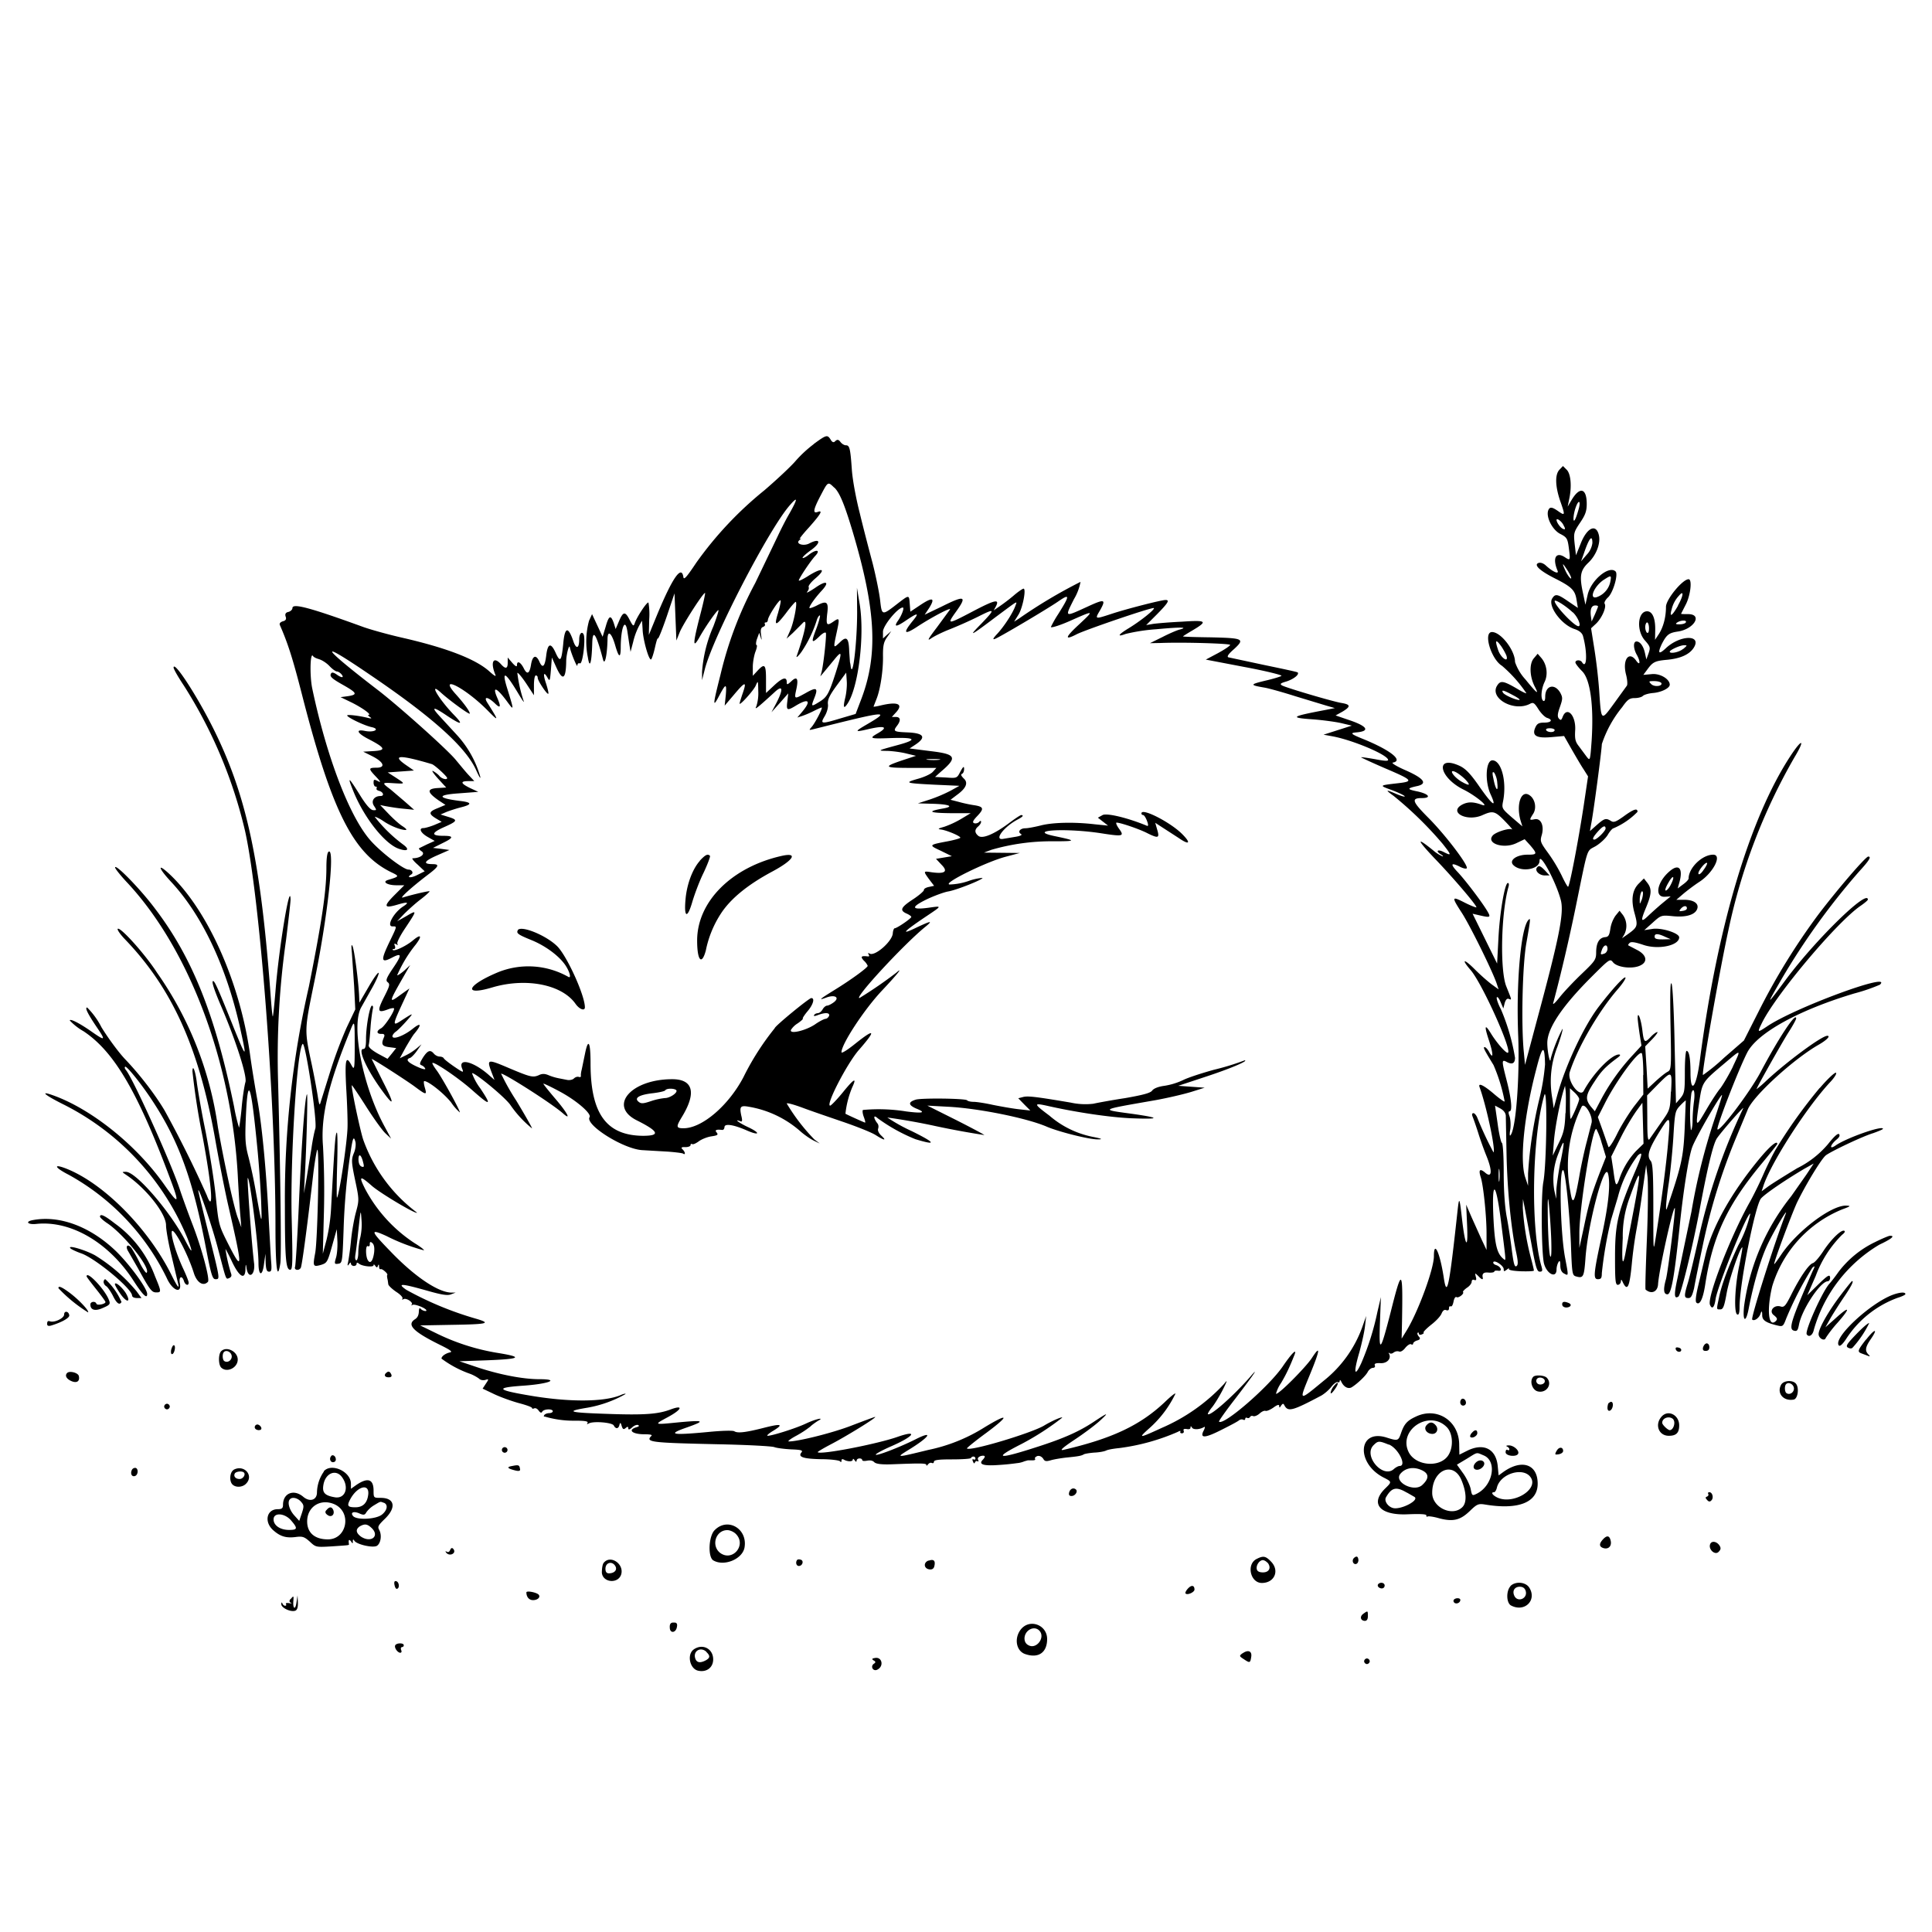 <svg xmlns="http://www.w3.org/2000/svg" id="svg" width="1024" height="1024" version="1.1">
  <path fill-rule="evenodd" d="M431.3 235.4a65 65 0 0 0-9.7 9c-2.1 2.5-9.5 9.5-16.5 15.5a193 193 0 0 0-36.1 38.4c-5.2 7.8-6.6 9.3-6.8 7.5-1-6.5-5.8.5-13.9 20l-4.4 10.7.2-8.3a37 37 0 0 0-.4-8.8c-.7-.7-6.3 7.8-7.3 11-.6 1.7-.9 1.5-2.6-1.7-2.4-4.8-3.5-4.7-5.7.5l-1.8 4.2-1-3.2c-1.6-4.5-2.6-4-4.3 2l-1.6 5.3-2.8-6-2.8-6-1.6 3.5a42 42 0 0 0-.6 19.5c1 6.4 2 2.7 2.3-7.5q.3-12 5.7 8.5c.9 3.6 2.2-2 2.4-10.5 0-5.4 2.2-3.7 4.2 3.5q2.7 9.1 2.8 1c0-10.6 2.3-16.5 3.5-9l1.1 7.3.6 3.7 1.4-5.3a36 36 0 0 1 4.7-11.2l.3 4.5c.1 5.2 3.3 16.7 4.5 16 .4-.3 1.3-3 2-6.1s1.3-5.3 1.6-5 2.4-5 4.7-11.7l4.1-12.2.5 12.5.5 12.5 1.8-4.5c2-4.7 12.7-21.3 13.4-20.7.2.2-1 5.7-2.7 12.1-3.8 14.8-3.9 17.7-.4 11.6 3.7-6.6 9.7-15 10.2-14.6.2.3-1 4.1-2.7 8.6a73 73 0 0 0-6 24.1v4.4l1.4-5.5c4.1-16.8 34.1-74.8 45.2-87.3q6.4-7.4-.3 4.5c-2 3.4-4.7 8.8-6.1 11.8l-12 25a198 198 0 0 0-18.4 48.5c-4 15.8-4.3 18-1 11.8 3.8-7.2 4.3-7.3 3.8-1l-.6 5.7 5.1-6c5.9-7 6.7-7 4.4-.4-.9 2.6-1.6 5-1.6 5.3 0 1.3 7.3-6.8 8.5-9.4 1.3-3 1.3-2.9 1.4 2.8a23 23 0 0 1-1 8c-1.2 2.3.2 1.2 9.4-7.2 4.6-4.4 5.1-2.1 1.2 5.5l-2.6 4.9 4.5-5 4.4-5-.5 4.3c-.6 4.7-.1 5 4.2 2.4 7-4.3 8.7-3 3.8 2.9l-2.7 3.2 2.5-.8a51 51 0 0 0 6.1-2.6c2-1 4-1.9 4.3-1.9.8 0-3.4 8.1-5.3 10.3-1.6 1.8-1.5 1.8 1.3 1.1 39-9.8 40.9-10 27.7-2.3-6.5 3.8-6.3 4.1 1.3 2.3 8.7-2 10.5-1 4.5 2.4-4.5 2.6-3.8 2.8 7 2.4q20.1-.7 3.8 3.7c-11 3-11 3-5.3 3.1 2.8.1 7.3.7 10 1.4l5 1.2-7 2.3c-10.7 3.6-10.1 4.1 4.5 4.1h13.3l-1.8 2c-1 1.2-4.5 2.8-7.7 3.7-7.7 2.2-7.2 2.4 8.4 3.2l13.3.6-4.5 2.5a80 80 0 0 1-11 4.7l-6.5 2.1 7 .2c9.4.2 12.6 1.4 6.5 2.5q-13.3 2.3 3.5 2.5h11l-5 3a50 50 0 0 1-9 4.2c-3.5 1-3.7 1.2-1.5 1.5 3.1.5 10 3.4 10 4.3 0 .3-3 1.2-6.7 1.9-10.1 1.9-10.2 2-3.7 5l5.9 2.9-4.2.7-4.2.7 3 3.2q5.3 5.4-5.4 3.9c-4.4-.7-4.4-.6-1.2 3.8l2.6 3.4-2.8.6c-1.5.3-2.7 1-2.6 1.6.1.5-2.5 2.8-5.7 4.9-6.6 4.3-7.3 5.9-3.5 7.6 1.4.6 2.5 1.4 2.5 1.8 0 .8-7.6 6-8.8 6-.4 0-.9 1.2-1 2.7-.3 4.3-9.6 12.4-12.3 10.7q-1.2-.7-.5.5t-.5 1c-3.5-.4-4 .1-2 2.3a8 8 0 0 1 2 2.7c0 1-9 7.5-17.1 12.5-8.4 5.2-9.4 6-5 4.4 4.6-1.8 7.4-.2 4.3 2.3-1.3 1-3 1.9-3.7 1.9s-1.8.9-2.4 2q-1.1 1.8-2.5 2c-.7 0-1.7.4-2 1q-.6 1 2 0c4-1.5 6.5-1.3 5.9.5q-.7 1.3-1.8 1.5c-.7 0-3.3 1.3-5.7 3-5 3.3-13.5 5.3-12.7 2.9a11 11 0 0 1 3.6-3.5c1.7-1.2 3-2.3 2.7-2.6-.2-.2 1-2 2.5-3.8 3-3.5 4-7 2-7-1.2 0-19.5 15-19.4 16a140 140 0 0 0-16.6 26c-7.9 15-21.9 27-31.7 27-4 0-4-.8-1-5.8 8-13 6.1-20.2-5-20.2-21.7 0-34 14-19 21.7 12 6 12.9 8.3 3.4 8.3-19.3-.2-27.7-11.7-27.7-38.4 0-11.4-1.2-13.6-2.9-5.3l-1.8 8.7c-.4 1.4-.5 2.9-.4 3.3q0 .8-1.1.5c-.7-.3-1.9.1-2.6.8s-2.2 1-3.5.8l-4.6-.9a28 28 0 0 1-5.3-1.6c-2.1-.9-3.5-.9-5.3 0-3.1 1.3-4.4 1-16-3.9-11-4.7-11.5-4.6-9.2 1.7l1.8 4.7-2.3-2c-8.4-7.7-17.2-10.1-14.9-4.1 1 2.4.8 2.4-4.2-1-2.9-2-5.3-3.9-5.5-4.4q-.5-.8-2.2-.9c-1 0-2.3-.7-3-1.5-1.9-2.3-3.3-1.8-5.8 2-1.8 3-2 3.6-.8 4.1q1.4.6 2 1.8c.2.7-1.7.2-4.5-1.1q-7.4-3.4-3.5-4.6c.7-.3 2.4-2 3.7-3.9l2.3-3.3-2.5 2.1a30 30 0 0 1-5.7 3.7l-3.3 1.6 3.1-5.7c1.8-3.1 3.8-6.4 4.5-7.2 4.2-5 3.8-6.4-.8-2.7s-10.7 6-10.7 3.9c0-.6.8-1.7 1.8-2.4s3.6-3.3 5.8-5.8c4-4.5 3.9-4.5-3.8.5-3.7 2.3-3.5 1.2 1.2-9l4-8.6-4.2 3c-7.2 5.3-7.1 5 2.3-11.4l2.3-4-3.2 3c-1.8 1.5-3.4 2.6-3.7 2.4a70 70 0 0 1 9.8-16.2c3.6-4.7 2.9-5.9-1.4-2.3-3.4 2.9-9.9 6-10.7 5.1q-.4-.5.6-.5 1-.1.5-1.7-.8-1.7.7-.8 1.3.8.6-.3c-.4-.6 1.6-4.5 4.4-8.6 6.1-9.2 6.2-9.5.3-6l-4.8 2.7 3.5-3.7c2-2 5.9-5.6 8.8-7.8s5-4.2 4.9-4.4c-.3-.3-9 1.7-14.2 3.3-2.1.6 4.7-5.5 13.2-12 6-4.5 6.5-5.7 2.4-5.7q-7.7-.1 2.5-4.6l6.6-2.9-4.4-.6-4.3-.5 5.2-2.6c5.8-2.8 5.9-3.8.4-3.8q-9.8 0-.2-4.4c7.7-3.4 8-4 2.8-5.6l-4.2-1.3 3-1.3c1.7-.7 5.1-1.8 7.8-2.5q9.2-2.3-.6-3.4c-11.9-1.5-12.2-3.2-.7-4l10.5-.8-4.3-2q-7.6-3.7-1-3.7h3.2l-3-3.2c-1.7-1.8-4.6-5.4-6.7-7.9-3.9-5-29.8-28.2-41.2-37-30.9-23.7-32.8-27.7-4-8 33.3 22.6 51 38.6 56.2 51 1.4 3 2.2 4.3 1.8 2.6a55 55 0 0 0-12.2-21.8l-9.2-10q-7.4-8 4.2-.1 11.1 7.3 3.3-.7c-8.1-8.4-13.8-18.1-6.8-11.7 4.4 4 15.2 11.9 15.2 11 0-1.2-3-5.3-7.2-10-10.2-11.2 4.4-4 16.5 8.2 6.3 6.4 6.3 6-.1-4.1-2-3.3.4-3 4 .4q4.7 4.7 1.2-3.2c-2.6-6.2 0-5 5.5 2.5 3.6 4.9 3.6 4.7 0-6.9q-4.8-15.3 6 2.8c1.8 3 3 4.8 2.7 3.8a76 76 0 0 1-3.4-15c.2-.5 2.3 2 4.6 5.4l4.2 6.4v-5.2c0-3 .4-5.3 1-5.3q1 .1 1 1.3c0 1.5 5 9 5.6 8.4.3-.2-.3-2.6-1.1-5.2-1.8-5.2-1.4-7 .7-3.3 1.2 2.1 1.3 1.8 1.8-4.2l.5-6.5 2.4 5.3q5 11 5.2-3.3c0-3.3 1.5-9.2 1.9-7.5.5 2.8 3.9 11 4 9.8q.1-1.6 1.4-1.2c1.4.5 3-12.2 2-15.2-.9-2.1-2.4-.6-2.4 2.4 0 4.8-1.5 5.5-3 1.4q-4.3-12.8-5.5 1.3c-.9 9-1.6 9.8-4 4.5q-3.8-8.4-5 1.5-1.1 9-3.7 3c-1.7-3.7-3.5-3-4.3 1.5q-1.2 7.8-4 2c-1.7-3.2-3.5-4-3.5-1.4q0 1.5-2.5-1.3l-2.4-2.8v2.8q0 4.8-3.6.7c-4-4.4-5.7-1.1-3 5.5q1 2.1-3.4-1.9-11-9.6-45.9-17.6c-7.5-1.7-16.8-4.3-20.7-5.7-28.6-10.4-37.5-12.7-37.5-10 0 .8-1 1.7-2 2q-2.3.4-1.6 2.5.8 2-1.5 2.5-2 .7-1.6 1.9c4.3 9.8 6.8 17.6 11.7 36.7 16 62.6 27.4 85 48 94.7 3.7 1.8 3.6 2-2.4 3.8-3.2 1-.3 2.8 4.5 2.8h4.2l-5.2 5.2c-6 6-5.6 7.2 1.5 5.1q8.4-2.5 3 1c-5 3.3-8.9 10.5-5.6 10.5 2.5 0 2.6-.4-1.5 8.1-4.9 10.2-4.6 11.6 1.6 8.3 4.9-2.5 5-1.3.3 5.6-3.7 5.5-4.1 6.7-2.9 7.6 1.3 1 1 2-1.5 7-4.3 8.4-4 9.5 1.6 7.4 1.5-.6 2.9-.8 3.2-.6.8.9-4.8 9.5-6.8 10.6-2.6 1.4-2.5 3 .1 3q2.3-.2 1.4 1.8c-1.6 3.7-1 4.7 2.7 5.2l3.8.5-2.3 2.9-2.3 2.8-5.2-2.8q-5-2.9-4.8-4.4c.3-.8.7-5.1 1-9.5s1-8.8 1.2-9.7q.4-1.6-.4-1.8c-1.2 0-3.2 11-3.2 17.8 0 4-.4 5.2-1.5 5.2-3 0 1.9 11 10 22q9.8 13.5.6-4.5l-6.1-12.2c0-.5 16.8 10.3 22.4 14.3 6.7 5 7 5 5.7.6-.5-1.8-.6-3.2-.2-3.2 2.2 0 10.4 6.5 14.2 11.3a27 27 0 0 0 4.6 5.3c.5-.5-9.5-18.6-12.2-22.2-1.5-2-2.5-3.7-2.3-4 .9-.8 13.9 8 21.2 14.5 9.6 8.5 10.4 8.3 4.2-1a31 31 0 0 1-4.4-8c.4-1.3 16.8 12 20.2 16.6a59 59 0 0 0 11.6 12.6c0-.5-3.8-7.2-8.4-14.8a122 122 0 0 1-8-14.2c.8-.8 27.3 16 33 21.2 4.5 3.9 1.8-.9-4.4-8.1-3.4-4-6.2-7.5-6.2-7.8s4 1.6 8.8 4.2c8.6 4.6 16.8 11.6 15.7 13.5-2.6 4 18 17 28 17.5l13.7.8c3.7.3 7.2.7 7.8 1 1.4 1 1.3-.7-.2-2.2q-1.6-1.4 1.5-1.2c1.5 0 2.7-.5 2.7-1q0-1 .9-.6c.5.3 2-.4 3.5-1.5s4.5-2.3 6.6-2.6c3.3-.5 3.8-.8 2.9-2q-1.9-2 2.9-1.4 1 0 1.2-1.5c0-2 4.6-1.4 11.7 1.7 6.8 3 7.7 1.6 1-1.6-5-2.3-8.1-4.7-4.3-3.2 1 .4 1.2-.2.5-3-1-4.8-.5-5.5 4-4.7a55 55 0 0 1 27.3 13c2 1.8 5.2 4 7 4.9l3.3 1.6-2.9-2.2a102 102 0 0 1-14.6-19c0-.5 3.7.5 8.3 2.2 4.5 1.7 14.2 5 21.5 7.5s15.1 5.6 17.3 7c4.7 3 6 3.1 3 .3-1.3-1.2-2-2.7-1.7-3.6q.5-1.5-.2-2.7c-2.4-3-2.4-5.1 0-2.9a92 92 0 0 0 20 11.1q17.2 5.2-2-4.3a90 90 0 0 1-12.9-7.2 341 341 0 0 1 25.8 4.6 452 452 0 0 0 25.6 4.7c.2-.1-6.5-3.7-15-8l-15.2-7.6 11 .6c16 .8 41.8 6 52.4 10.6 6.6 2.8 22.7 6.8 27 6.7 2.8 0 2.2-.4-3-1.4a50 50 0 0 1-22.7-11.2c-8.3-6.2-8.5-6.8-1.6-5.3 15.3 3.5 33.5 6.2 44.9 6.7q23.3.9.9-2.3c-17.5-2.4-18.2-2 12.1-7.3 6.6-1.2 15.1-3.2 19-4.4l7-2.2-7-.5-7-.5 14.5-4.8c12.8-4.2 23-8.5 20.7-8.7a136 136 0 0 1-16.3 5c-6.5 1.8-13.9 4.2-16.4 5.5a37 37 0 0 1-9.8 3c-3.2.4-5.7 1.4-6.5 2.5-.9 1.3-4.6 2.3-14.2 4-7.2 1.1-14.8 2.5-17 3a36 36 0 0 1-12-.6c-18.3-3.1-22.6-3.6-25.1-3l-2.7.7 3.2 3.3 3.2 3.2-6.3-.7c-3.5-.4-9.6-1.5-13.6-2.3-4-.9-8.6-1.6-10.2-1.6s-3.1-.4-3.4-.8c-.6-1-23.4-1.3-27.1-.4q-6.3 1.9 0 4.7 8.3 3.3-5.1 1.6a92 92 0 0 0-23-.8c-.4.3-.2 2 .4 3.6s1 3.1.7 3.1-9.2-4-10.4-4.7a50 50 0 0 1 3.6-14q3.9-8.3-5 2.7c-3.2 3.9-6.2 7-6.7 7-2.6 0 9.2-22.8 15.4-29.7q13.6-15.6-2-3.2c-4.2 3.4-7.4 5.4-7.4 4.6 0-4.3 12-22.6 21.4-32.6 8.3-8.8 11.6-13 7.6-9.5a231 231 0 0 1-19.5 13.4c-2.8 0 23.2-28.1 34.5-37.4 4.7-3.8 3.9-3.8-4.2 0q-13.4 6.5 5.4-6.1c8.2-5.5 8.2-5.4 1.1-4.4q-14 1.9-1.2-4.4c4-1.9 9.2-3.8 11.4-4.2 4.4-.7 18.9-6.5 18.2-7.2a29 29 0 0 0-7.5 1.7 34 34 0 0 1-9.9 1.8c-4-.5 19.4-12 29.7-14.7l7.5-2-9.5-.1-9.5-.1 4-1.5a114 114 0 0 1 32.9-4.5c12.3 0 12.3-.3.3-2.8-14.7-3.1 6-4.3 24.6-1.5 12.1 1.9 12.8 1.7 9.7-2.5-1.2-1.7-1.7-3.1-1.2-3.1 2 0 12.1 3.4 16.5 5.7 5.7 2.8 6.4 2.5 5-2.1l-1-3.5 4 2.6 8.5 5.5c5.5 3.8 6.6 2.8 2.1-1.8-6-6.3-21.9-14.5-21.9-11.3q0 .8.9.9c.5 0 1.4 1.4 2 3q1.3 3.4-.2 2.6c-9.9-4.1-21-6.8-23.3-5.6l-2.5 1.4 2.7 2.1 2.7 2.1-7-.7c-11-1.3-22.4-1-28.6.6-3.2.8-6.9 1.5-8.2 1.5-2.8 0-4.3 1.9-2.4 3q1.3.8-2.7 1.5l-6.6 1.1c-5.2 1 0-6.2 7.5-10.2q4.2-2.2 2-2.4c-.5 0-3.5 2-6.8 4.5-7.7 5.7-13.9 8.3-16 6.5q-3-2.5 0-5 1.3-1.2 1.5-2.3 0-1.2-1.1 0c-.6.6-1.8.9-2.6.6-1-.4-.7-1.3 1.7-3.8 3.8-4 3.4-5-2.2-5.8a75 75 0 0 1-8.1-1.8l-3.9-1 3.3-2.5q7.5-5.4 3.7-8.8-2-2-1-2.4 1.1-.5 1.2-2.5c0-1.8-.4-1.6-2 1.3-1.8 3.5-1.8 3.5-7.6 3.1l-5.8-.3 3-2.7c9.1-7.7 8.2-9.4-5.5-11l-11-1.4 3.2-2.1q8.6-5.8-4-6.4c-7.7-.3-8.1-.6-5.8-3.6 2.1-2.8 1.8-4.6-.7-4.6h-2.1l2.1-2.3c4.2-4.5 1.2-6-8-3.8-2.1.5-3.8.8-3.8.6l1.6-4.1c2-5 3.6-15.2 3.4-23.2 0-5 .4-7 2.2-9.5l2.2-3.2-2.2 1.9-2.2 2v-3.6c0-3.2 7.9-12.8 10.5-12.8 1 0-.6 4.3-2.7 7.2q-3.2 4.8 4.2-.2c6.6-4.5 7.5-4.4 3.6.3q-7.5 9.3 1.9 3.3c7.8-5.2 19-11.1 18-9.5l-6.9 9.4c-4.8 6.3-5.4 7.5-3 5.8 1.6-1.1 6-3.3 9.9-4.8a224 224 0 0 0 14.8-6.6c9.3-4.7 9.5-4.3 1.5 4-6.9 7-5.5 6.3 8-3.9 12.4-9.2 11.4-8.7 10.3-5.7-1.5 4-6 10.8-9.5 14.6q-3.4 3.6-1.2 2.7c2.3-.8 27.3-15.6 33.3-19.7 6.5-4.5 6.5-3.5.1 6.7a56 56 0 0 0-3.8 6.7c0 .7 5.3-1 11-3.6 12-5.3 12-5.3 4 2.2q-11.4 10.5-1.2 5.2c4.8-2.4 40.2-14.5 40.8-13.8s-7 6.8-13.4 10.7c-5.6 3.4-6.4 4.8-1.6 3a98 98 0 0 1 16.4-2.5c12.8-1.2 17.2-1.1 12.2.2-1.3.3-5.3 2-9 3.9l-6.7 3.3 5.5-.1c12.8-.5 37 .3 37 1 0 .5-3 2.5-6.5 4.4l-6.4 3.4 20.4 3.9c11.3 2.1 20.1 4.3 19.7 4.7s-4.3 1.6-8.7 2.6c-8.2 2-8.2 2.3 0 3.7 2.2.4 9.4 2.4 16 4.5l16.5 5 4.5 1.3-4.5.9c-19 3.6-19.9 4.2-6.7 5.1 5 .4 11.7 1.3 14.7 2l5.5 1.3-7.5 2.4-7.5 2.4 4.4.8c10.3 1.8 28.9 9.5 29.8 12.4.3.9-1.6.8-6.8-.2-4-.7-7.4-1.2-7.5-1-.2 0 5.5 2.7 12.7 5.8 15 6.4 15.4 7 6.2 8-9.4 1.1-9.4 1.1-2.5 3.6 3.4 1.3 6.4 2.7 6.7 3.2s-1.5 0-4-1c-6.2-2.7-6.5-2.5-1.9.8a196 196 0 0 1 26 25.4c4.9 6.2 4.9 6.6.4 4.3-3.2-1.6-4.2-.3-1.2 1.4q1.5 1 .8 1a19 19 0 0 1-5-3.2q-13.6-11 .7 4.2c9.5 9.8 22.8 25.4 22.2 26-.2.2-3-.9-6-2.4-7.2-3.7-7.3-3.3-1.6 5.5 4.5 7 16.9 32.2 18.6 38l.8 2.4-4-2.9a108 108 0 0 1-8.7-7.8c-5.8-5.8-7.3-5.5-2.1.5 6.2 7.2 22.6 43.8 19.6 43.8-1.2 0-5.7-5.2-8.6-9.8q-5.2-8.6-1.5 2.7c2.4 7.2 2.7 11 .4 6.9-.8-1.6-2-2.8-2.5-2.8-1 0-.2 1.5 4.7 9.5a90 90 0 0 1 5.9 19.3c-.2.3-2.9-1.6-5.9-4.2-5.3-4.5-8.3-5.9-7.4-3.4 3.6 9.8 8.6 33.3 7.4 34.6a178 178 0 0 1-8.6-18.4c-.5-1.3-1.5-2.4-2-2.4q-1.2 0-.5 1.8c.4 1 1.8 4.9 3 8.7 1.2 3.9 3.2 9.4 4.4 12.3 3.3 8.2 2.8 12-1 8.5q-4-3.2-2 2.9c1.4 4.7 3.1 21.3 3 30.5v7.8l-2.6-5.5-5.4-12-2.8-6.5.5 11c.6 13.4-1 11.4-2.7-3.4-1.3-11.4-1.5-12-2.3-5-4.5 41.6-5.7 47.3-7.4 35.9-2-13-5.2-20-5.2-11.2 0 6.8-8.3 29.3-14.4 39.3l-2.7 4.4.2-9c.5-28.5 0-29-6.1-4.7-5.4 21-6.2 21.8-5.6 5.2l.5-13.5-1.9 8.1a141 141 0 0 1-8.5 26.9c-3.7 8-4.2 5-1-5.8 1.3-4.8 2.7-11 3-14l.6-5.2-2 5.7a64 64 0 0 1-20.6 28.7c-13.3 11-13.1 11-7.4-2.9q8.4-20.3 1.2-9.2c-3.2 4.9-18 19.8-19 18.9a19 19 0 0 1 2.7-5.7c2.8-4.7 4.6-8.6 7.1-14.9 1.5-3.8-1.5-.8-6.2 6.1-7.3 10.7-31.4 31.6-33.8 29.3-.2-.3 3.6-5.7 8.5-12 10.4-13.6 13.2-17.8 7.8-11.5-8.7 9.9-21 20.8-22.2 19.5-.2-.2.8-1.9 2.2-3.6s4-6 5.7-9.3c2.5-5 2.6-5.6.7-3.1a98 98 0 0 1-33 23.3c-12.4 5.7-12.8 5.7-6.4 0a58 58 0 0 0 13.6-18.1c0-.6-2.6 1.5-5.8 4.6-13 12.2-27.8 19.2-53.7 25.2-2 .4-.3-1.2 6-5.4 5-3.3 11-7.8 13.5-10.1 5-4.6 4.4-4.5-3.3.6s-15.7 8.7-29.7 13.2q-32 10.4-8.5-1.5a143 143 0 0 0 21.5-13.9c0-.7-5.5 1.7-9.8 4.3-7.2 4.1-39.2 13.7-40.7 12-.3-.1 4.3-3.9 10.2-8.2 12.5-9.3 12.2-10.9-.7-3.1a90 90 0 0 1-30 12.1c-17.2 4.2-17.3 4.2-10.5 0 11.3-6.9 13.7-10.7 3.5-5.5-8.4 4.2-21.2 9.1-20.8 7.9.2-.5 3.9-2.5 8.3-4.4 11.9-5.2 14.4-8.8 3.4-5-10.6 3.8-41 9.7-42.5 8.2-.2-.2 3-2.1 7.2-4.3 7.7-4 24.5-14.3 23.2-14.4-.3 0-5.7 2-12 4.4-9.8 3.9-28.6 8.6-33.7 8.6-.9 0 .9-1.4 3.9-3a54 54 0 0 0 7.5-4.9c1-1 2.9-2.3 4-3 4-2.1-1-1.1-6.3 1.4-5.5 2.6-18 6.5-20.3 6.5-.8 0 .6-1.3 3-2.7 5.7-3.5 4.2-3.9-5.5-1.4-9.5 2.4-13.5 2.8-15.2 1.7-.8-.5-7-.3-14 .4-19.1 1.8-21.9 1.3-11.2-2.4 10.2-3.6 9.3-4-4.6-2.7-13 1.3-13 1.3-5.4-2.8s8.4-6.7 1.3-4c-6.5 2.4-13.5 3-33.1 2.3-21-.7-22.8-1.3-10.8-3.3a63 63 0 0 0 20.1-7.2c.3-.4-1-.2-2.7.6-9 3.7-28 3.7-49 0-16.4-2.8-17.2-4-3.3-5 14-.9 21-3.5 9.3-3.5-8.6 0-21-2.4-32.8-6.3l-9.5-3.2 14.2-.5c18.5-.7 20-1.7 5.6-4a116 116 0 0 1-32.2-10.4l-8.4-4.1 16.4-.3c19.4-.3 21.5-.8 13.4-3.2a177 177 0 0 1-37.2-15.4c-5-3.5-2.7-3.4 10.8.4 8 2.3 11.2 2.8 13 2l2.4-.9H239c-7.1-.3-19.5-8.7-32.2-22-10.6-10.9-10.8-12-2-8a101 101 0 0 0 19.9 7.6c.2-.3-2-2-4.8-3.7a78 78 0 0 1-26.4-28.9c-3.5-7-2.8-7.2 3.8-1.4 4.7 4 23.7 15.3 23.7 14a83 83 0 0 1-28.5-38.7c-1.7-5.2-6.6-28.3-6-28.8.1-.1 3.5 4.9 7.5 11.2s8.6 12.7 10.3 14.3l3 2.8-3.5-6.5c-11.5-21.1-17.8-53.1-12.4-63l5.5-9.8c2.3-4 4-7.9 3.8-8.5-.2-.7-2.6 2.6-5.3 7.3l-4.9 8.4-.2-4.4c-.5-8.3-2.5-23.3-3.4-25.4q-1-2.3-.4 3.4l1.2 17.7.6 12.3-4.6 9.7A232 232 0 0 0 175 568l-5 16c-.6 2.2-.8 1.8-1.5-2.5-.4-2.7-1.8-10.4-3.2-17-4-18.7-4-18.2 1-42.7 7.3-35 11.4-72.6 7.9-70.4-.8.4-1.2 3.7-1.2 8.4 0 12.7-2.5 29-9.3 63.2A503 503 0 0 0 151 639c0 27.8.5 34 2.8 34 1.3 0 1.4-3.3.8-27.2-.8-31.5 2.8-89.5 5.8-92.5 1.4-1.5 8 41.7 6.7 45-.4 1.2-1.4 5.8-2 10.2l-2.6 16-1.4 8 .4-8c1-17.4 1.7-45 1.2-44.5-1 1-2.7 23.1-4.2 56.2-.8 18.5-1.8 34.4-2.1 35.2-.7 1.8 2 2.3 3 .6.7-1 4-26.5 6.6-49.5.7-6 1.7-11.9 2.1-13 1.3-2.9.3 46.6-1 54.4-1.4 7.4-1.2 7.7 3.1 6.5 3.1-1 3.4-1.4 5.8-10l2.5-8.9.3 5.7c.2 3.2-.1 7.4-.7 9.4-1 3.3-.8 3.5 1.2 3.2 2.1-.3 2.2-.8 2.8-17.8a347 347 0 0 1 3.8-41.9c1.1-7.2 1.6-8.2 2.5-4.8.3 1.4 0 4-.9 6-1.3 3.3-1.3 4.5.7 14.1 2.2 10.3 2.2 10.7.4 17.3-1 3.7-2.2 10.6-2.6 15.3a152 152 0 0 1-1.5 11q-.7 2.8.5 1 1-1.5 1-.2.2 1 1.5 1.2 1.4-.1 1.5-1.1 0-1.2 1.3-.1c1.8 1.4 7.7 2 7.7.8q0-.9.9.3 1 1.6 1.4 0 .6-1.4.6.4.1 1.6.8 1.4c.8-.5 4 2.4 3.6 3q-.4.3.2 2.8l.3 2.2c.1.7 2 2.5 4.2 4 2.2 1.4 3.7 3 3.3 3.6q-.4.9.5.3c1.5-.9 5.5 1.8 4.4 2.9q-.6.7.5.1c1.1-.6 7.3 1.8 7.3 3 0 .7-2.5 0-3.2-1.1q-.7-.6-.8 1.7-.1 2.8-2 4c-4.7 3-.9 6.7 14 14 4.8 2.4 6 3.3 4.5 3.6-2.3.5-4.5 2-4.5 3.3a57 57 0 0 0 15 8c2 .7 4.1 2 4.9 2.6.7.8 2.2 1 3.3.7 1.9-.6 2-.5.3 2l-1.7 2.6 6.3 3c3.4 1.6 9.3 3.7 13 4.7 3.8 1 6.9 2.1 6.9 2.6q.1.6 1 .2 1.2-.5 2.4 1 1.4 2 2 .7c.9-1.5 5.6-1.6 5.6-.2q-.2.9-2 1c-1 0-2.2.5-2.5 1q-.6 1 .2.8a54 54 0 0 0 16.1 2.2c5.3 0 7.1.3 6.6 1.2q-.7 1 .6.3c2.2-1.4 12.4-.6 13.3 1 1 2 2.5 1.9 3-.2q.5-2.3 1.2.5c.6 1.8 1 2 2.1 1.1q1.4-1.3 1.4.1t2-.4c1-1 2.5-1.6 3.2-1.3q1.2.6-1 1.2c-4.7 1.5-2 3.7 4.5 3.7q4.8 0 3.4 1c-3 3.2.1 3.5 36.2 4.3 14.7.3 27.8 1 29.1 1.5s5.3 1 9 1.2c5.2.2 6.3.5 5.4 1.6-2 2.4.8 3.4 10.4 3.6 5.1 0 9.6.6 10 1.1q.8.9.8-.3t1.2-.6c2 1.2 4.8 1.2 4.8 0q.1-.9 1 .4t1 .3q.1-1.2 1.5-1.3 1.4 0 1.5.9.2.7 2.5.3c2.3-.4 3.2.1 4 .9q1.6 1.3 9.3 1c15.7-.6 18.2-.6 18.2.4q0 .8.9-.4 1-1.1 2-.7t1.1-.6c0-1 2.4-1.3 9.6-1.3 5.3 0 9.8-.3 10-.7.7-1.2 2.4-1 2.4.3q0 .8-1 .4t-.3 1.1q.6 1.6 1 .6.5-1.1 1.4-.7t.3-.8 1.5-2q3.5-.7 1 2-3.6 3.6 7.9 2.8a123 123 0 0 0 10.2-1 13 13 0 0 0 4-1l1.8-.5h2.6q1.6 0 1.2-.8t1.3-1.5q1.7-.3 3 1.4c.8 1.5 1.6 1.6 4.3.8 1.8-.5 5.5-1.1 8.3-1.4 6.1-.6 7.7-.9 9-1.7.6-.3 3-.7 5.5-.9 2.5-.1 5.3-.6 6.3-1.1s4-1 7-1.3a113 113 0 0 0 31-8.6c1-.6 1.7-.6 1.3-.1q-.3.8.8.9 1.3-.1 1-1.3-.6-1.3 1.5-1 2 .4 2.1-.7 0-1.4.8 0c.8 1.2 4.1 1 6.3-.3q1-.6 0 1.6c-2.4 4.4.3 4.4 9 0 4.6-2.3 9-4.6 9.6-5.2q1.2-.8 2.3-.3.9.4 1-.5t1-.5 1.5-.4q.6-1 1.8-.5c.7.2 2.2-.4 3.3-1.4s2.5-1.7 3.2-1.4c.6.2 2.5-.6 4.2-1.8q3-2.2 3-.8 0 1.6 1-.2c1-1.3 1.2-1.3 2 .3 1.9 3 4.4 2.3 19.1-5.5 1.5-.8 4-2.8 5.4-4.6s3-3 3.6-2.6q.9.4 1-.8.1-1 1 .9c1.3 2.5 3.5 3.6 5.3 2.6 2.8-1.7 7.4-6 8.5-8.1.6-1.2 1.9-2.2 2.7-2.2q1.5-.1 1.1-1.3-.7-1.4 3-1.2c3.5.2 5.9-2.5 4.5-5q-.5-.8.3-.3c.4.4 1.4.3 2.1-.3q1.4-1 2.9-.6c.8.4 2.2-.4 3.4-2 1.1-1.3 2.5-2.2 3-1.8q1 .5 1.1-.4c0-.5 1-1.3 2-1.6q2.5-.6 1-2.1-1.1-1.4-.6-2 .5-.5.6.4.2 1 1.5.5 1.5-.6 1-1c-.2-.4 1.6-2.2 4.1-4.2 2.6-2 5-4.6 5.5-6q1-2.3 2.4-1.7 1.5.5 1.5-1 0-1.3.9-1t1.5-2.5c.3-1.7 1-2.8 1.6-2.4 1 .7 4.3-1.9 3.4-2.7q-.1-.6 2-2.2c1.5-.9 2.6-2.4 2.6-3.2q.1-1.5 1.4-1 1.5.6.8-1.7c-.5-2.1-.5-2.1 1.2-.5q2.8 3 2.5 1-.8-3.2 3.1-2.7c1.6.1 3-.1 3-.6q.2-.6 2-.4c2.5.5 1.6-2.2-1.1-3q-1.7-.6-1.4-1.6c.8-1.2 5.5 2 5.5 3.8 0 1.3.2 1.3 1.7.2q1.5-1.2 1-.4-.2 1 6.4 1.3c3.8.1 6.9 0 6.9-.4 0-.3-.7-3.4-1.6-6.7a137 137 0 0 1-4.3-26.7l.1-4.5.8 4 3.6 19.3c2.3 12.8 3 15.2 4.5 15.2s1.6-.5.8-3.2c-5.7-20.2-4.9-68 1.6-90.3 1.7-5.8 1.3 36.4-.5 46-1.3 7.1-1 37 .3 43 1.4 5.7 6.7 8.4 6.7 3.3 0-1.3.5-3 1-3.8q1-1.8 1 1.7 0 3.3 2 4.3c2.4 1.3 2.4 1.5.6-8-2.7-13.7-3.3-49-1-46.7 1.1 1.1 3.3 22.2 4 38.5.6 17 .7 17.2 3 17.8 3.6 1 4 0 4.7-9.3 1.2-18.3 10.2-52.1 12-45.2q2 7.8-3 31.4c-4.7 21.5-5 24.5-2.4 24.5 1.7 0 2.1-.6 2.1-3.2a215 215 0 0 1 4.9-28.3l3.6-12a62 62 0 0 1 10.6-22.1c2.7-2.4 2.4-.5-1.2 7.9-9.5 22.2-10.9 28.2-10.9 46.3 0 12.1.2 14.4 1.5 14.4q1.3-.2 1.6-1.7 0-2.1 1.1.5c2.4 4.8 3.5 2.4 4.7-10a220 220 0 0 1 2.6-18.8 420 420 0 0 0 3.1-20l1.9-13.5.7 6c.4 3.3.3 18-.3 32.8s-1 27-.7 27.2c3 2.6 6.3 1.3 6.6-2.7.4-7.4 8-41.4 8.9-40.5.5.6-3.6 33.6-4.7 37.7q-2.3 8.1.8 8c2 0 3.6-8.9 6.3-34.5 2-20 5-38.9 6.9-43.7 1.8-4.9 15.1-28 15.7-27.4.2.1-1.5 5.4-3.6 11.7a325 325 0 0 0-12.6 50.1l-7.4 35.3c-1.9 8.7-1.8 11.2.5 9.7 1.3-.9 7.4-25.8 11-44.7q6.3-34.2 9.3-39c1.9-3 14.1-17 14.1-16.2a320 320 0 0 0-23.6 68.5c-2.4 10.7-5 21.7-5.9 24.5-2 6.6-1.9 7.7.4 7.7 1.4 0 2-1.2 3-5.2.5-3 2.6-13.2 4.6-22.7a315 315 0 0 1 17.2-56l6.6-15.9c2.7-7.1 24.1-26.7 37.5-34.4 4.4-2.5 6.6-4.8 4.7-4.8-2.9 0-21.2 13.5-32.2 23.7a58 58 0 0 1-5.3 4.6c0-.8 13-23.8 16.6-29.6 2.4-3.7 4.4-7.3 4.4-7.9 0-3.7-9.3 10.4-19 28.7-5.5 10.3-21.4 31.4-22.7 30.1-.8-.8 10.7-30.7 15.7-40.6 5.3-10.5 27.5-22.7 57-31.5a95 95 0 0 0 13.4-4.6c7.4-7.2-46 12.5-60.1 22.3-5 3.3-5 3.2-2.2-2.5 7.9-15.5 40-53.5 52.2-61.7 2-1.4 3.7-2.8 3.7-3.2 0-5.8-27.3 20.9-43 41.8-11.1 15-11.2 15-2.7.3a372 372 0 0 1 41-56.9c5.5-6 6.7-8 4.9-8-1.4 0-16.8 18-26.5 30.8a348 348 0 0 0-31.8 51.7l-7.6 15-10.7 9.3a98 98 0 0 1-11 9c-.8-1 9-56.3 13.5-76.8a312 312 0 0 1 35-91.6c5.8-9.6 4.2-10.3-2-.9-21.7 33-39 91-48.2 161.9-1.8 13.7-4.8 17.8-4.9 6.6q0-12-2.1-12c-.5 0-.9 5-.9 11.1 0 10.2-.2 11.3-2.3 13.9l-2.4 2.8-.7-30.2c-.3-16.5-1-31.5-1.6-33.1-.7-2-.9 4.6-.6 21.3.5 23.7.4 24.2-1.6 25.3-1.2.6-4 2.9-6.3 5l-4.2 3.9-.6-11.2-.7-11.2 3.7-3.8c2-2.1 3.2-3.8 2.7-3.8s-2.1 1.1-3.4 2.5c-3.3 3.5-3.7 3.2-4.5-3.3-.7-6-2.5-10.7-2.5-6.7 0 1.1.5 4.9 1 8.4l1 6.3-4.3 4.7A112 112 0 0 0 849 582l-3.7 7-2.2-2.6c-3-3.9-2.7-6 2-13.1 3.7-5.7 5.8-7.9 12.4-12.8q2-1.5.6-1.6c-4 0-13.7 10-18.7 19.3-2.1 3.8-8.9-5.3-7.4-10 4.2-13 15.2-32 25.2-43.6 2.8-3.2 4.7-6.1 4.3-6.5-.7-.7-7.2 6.4-14.3 15.7-7.8 10.3-17.5 31-21.8 46.6l-1.9 7-.7-5a50 50 0 0 1 2.7-27.7c2-5.6 3.1-9.8 2.6-9.3a81 81 0 0 0-6.2 15.7c-.2 3.7-1.8-3.5-1.8-8.3q0-11.4 22.5-34.1c10.5-10.5 10.7-10.7 12.3-8.7 2.1 2.7 9.9 3.7 14.1 1.9 4.6-1.9 3.9-5.8-1.5-8.5l-4.4-2.3q-.4-.3.6-1.3c.8-.8 2.8-.5 7.3 1 7.9 2.7 19 .4 19-4 0-2.2-9-5.1-13.9-4.5l-4.6.7 4.5-4c4.4-4 4.6-4 10.7-3.4 7.1.7 11.9-.8 12.9-4 .9-2.8-2-4.7-7-4.7h-4.1l3.5-3c2-1.7 5.8-4.6 8.7-6.5C908 462.7 913 453 908 453c-5.8 0-13 7-13 12.6 0 .6-1.3 2-3 3.2l-2.8 2.1.9-3.2c2.1-7.5-.3-10.2-5.3-5.8-6.6 5.7-8 13.8-2.3 13.4l3-.2-4.5 3.7c-2.4 2-5.7 5-7.3 6.5-4 3.9-4.3 3-1.3-4.2s3.2-10 .7-13.2l-1.8-2.3-2.6 2.6q-5.4 5.2-2.3 16c1.8 6.6 1.6 7.2-3.7 11l-3 2.1 1.2-2a10 10 0 0 0-.7-10.3l-1.8-2.3-2.2 2.7a17 17 0 0 0-2.7 7c-.5 3.3-1 4.2-2.8 4.3q-4.6.5-4.7 7.9c0 4-.5 4.7-7.6 11.5-4.2 4-9.5 9.6-11.7 12.4q-4.4 5.5-3.3 2.5c3.9-14.6 8.2-33 11.6-49.5 6.9-33.6 5.7-30.1 10.7-33 2.5-1.5 5.4-4.2 6.5-6.1s2.5-3.4 3-3.4a39 39 0 0 0 12.7-8.7c.1-2.1-2-1.5-7.2 2.3-4.2 3-5.4 3.5-6.9 2.5-2.6-1.6-3.4-1.4-7.4 2.1l-3.7 3.3.6-3.5c1.2-5.6 5.7-39.8 5.7-42.6a61 61 0 0 1 10.8-19.6c2.8-4 3.9-4.8 6.6-4.8 1.8 0 3.7-.5 4.3-1.1.7-.7 3.1-1.4 5.5-1.6 4.5-.4 8.8-2.6 8.8-4.4 0-3-5.2-6.1-9.6-5.6l-4.4.4 2-2.7c3-4.1 4-4.7 10.6-5.3q10.5-1 14-6.2c4.8-7.3-7.2-7.1-14.8.2q-5.5 5.1-2-2.4c2.6-5 3.8-5.9 8.7-6.6 8.6-1.4 13-9.2 5.2-9.2-2 0-3.7 0-3.7-.2l2.5-4.9c2.5-4.8 3.5-13.4 1.5-13.4-3.2 0-12 10.7-12 14.6 0 5.5-1.4 10.8-3.8 14.5l-2 3 .1-5.3c.1-6.1-1.5-9.8-4.3-9.8-5 0-5.8 10.2-1.2 15.4 2.9 3.3 3 3.8 2 6.8l-1.2 3.3-.7-3.2c-.8-3.8-2.6-6.3-4.5-6.3s-1.7 3.8.1 7c2 3.5 1.9 6.2-.2 3.3-3.9-5.7-7.6-.6-5.4 7.5.6 2.4.8 4.9.4 5.6l-6.8 9.4c-7 9.6-6.8 9.7-7.9-6.8a284 284 0 0 0-2.5-21.7l-1.8-11.3 2.8-2.6c3-3 5.5-8.7 4.4-10.4-.4-.6.4-2.1 1.8-3.4 2.7-2.5 5.5-12.2 4-13.7-3.4-3.4-13 4.5-14.8 12.3l-1.2 5.3-1.1-5.3c-2.2-9.8-1.7-12.8 2.7-17 4.2-4 6.6-10.4 5.5-14.7-1.5-6.1-6.3-3.8-9.6 4.6l-2.5 6.2-.7-6c-.6-5.7-.5-6.2 2.9-11.3 2.8-4.1 3.5-6.2 3.5-9.9 0-8.3-3.6-9.4-7.9-2.3l-2.2 3.7.7-3.5c1.6-7 1-13.8-1.2-16l-2-2-1.9 2c-2.4 2.6-2.2 8.7.4 16.4 2.7 7.7 2.7 8.1-.8 5.7-3.5-2.5-4.7-2.6-5.5-.6-1.3 3.5 2.2 10.4 6.4 12.5 3.3 1.7 3.8 2.4 4.4 6.6 1 7.5 1 7.7-1.9 5.8-4.8-3.2-6.8.3-4 7 1 2.2-2.4.8-6.2-2.7-1.3-1.2-2.9-1.7-3.9-1.3-2.6 1 .7 4.1 8.6 8.1 9.1 4.6 10.8 6.3 11.6 11.4l.7 4.3-5.3-3.6c-5.5-3.8-6.7-4-8.3-1.4-2.5 3.9 4.8 13.9 11.8 16.2q4 1.3 4.6 4c2.3 8.6 2 17.7-.6 13.6-.8-1.4-3.5-1.3-3.5.1 0 .6 1.6 2.7 3.6 4.7 4.3 4.3 6.2 18.2 5 36.8-.8 10.8-.8 10.8-2.7 8.4l-4-5.4c-2-2.5-2.3-4-2-8.9.3-7.8-4.5-12.6-6.7-6.6-.7 1.7-1 1.8-2 .7-.8-1-.7-2.5.6-6.1 1.5-4.3 1.5-5 .2-7.5-3-5.2-8-3.9-8 2.1q0 2.6-1 2.2c-1.5-1-1.2-6 .6-9.9 2-4 1.3-9.3-1.6-12.8l-2-2.3-2.1 2.5c-2.4 2.9-2.2 9.6.6 15 2.4 4.6 1.1 3.6-5-3.9a26 26 0 0 1-5.5-9.2c0-6.2-7.5-15.9-12.2-15.9-4.8 0-.5 14.4 5.3 17.9a72 72 0 0 1 12.9 14.5c0 .3-2.2-.7-4.8-2.3-7.2-4.2-8.8-4.5-10.5-2-4.8 6.8 8.7 14.5 17.3 9.9 1.7-.9 2.3-.4 4.4 2.9 1.4 2.2 3.4 4.2 4.6 4.6 3.2 1 2.3 2.5-1.5 2.5-2.8 0-3.8.5-4.7 2.5-2 4.4.4 5.9 8.4 5.2l6.8-.6 4.1 7.2c2.3 4 5.1 8.8 6.4 10.7l2.2 3.5-2.3 15.5c-2.9 19-7.5 43-8.3 43-.3 0-1.8-2.6-3.3-5.8a85 85 0 0 0-7.2-12c-4.1-5.6-4.4-6.3-3.5-9.4 1.5-4.9-.3-9.2-3.6-8.6-3 .6-3 .5-1-2.7 2.1-3 1.2-8-1.8-10-4.4-3.1-7.2 4.7-4.8 13.3l1 3.2-5.5-4.7c-5.4-4.7-5.5-4.9-4.7-8.8 2-10.5-1-21.5-5.7-21.5-3.5 0-4.1 11-1 17.9 3.7 8 1 6-6.8-5.3-4.1-5.8-6.6-8.3-9.6-9.7-13.2-6-11 6.2 2.3 12.7 6.2 3.1 14 9.5 9.6 8-4.6-1.7-7.4-1.7-10.4-.2-7.6 4 2.2 9.3 10.5 5.7 5.8-2.6 6.8-2.3 12.4 3.5 2.5 2.6 4 4.4 3.4 4-1.5-.8-8 1.2-10 3-4.2 4.3 5.4 7.6 12.3 4.3l4.4-2.1 3 3.3c3.8 4.5 3.7 4.9-1.5 4.9-5.8 0-10 3-7.5 5.5 4 4 13.9 2.4 13.9-2.3 0-5 8.8 11.3 11.3 21 1.7 6.7-.8 19.5-12.6 63.2l-6.4 24-.6-6.4c-1.5-14.1-.8-46.3 1.3-58.1 2.3-13.1 2.3-13.6 1.1-12.3-4 4.2-6.6 33.2-5.4 61.9.8 22.4-1.3 49.6-4.2 52.3-.4.4-.4-1.1 0-3.3.3-2.3.1-5.3-.4-6.8q-1-2.6 0-2.7c1.6 0 1-6.6-1.6-16.6-2.7-10.5-2.7-11.1.4-9.4q4 2 4.1-2.3a111 111 0 0 0-7.5-25.8c-1.5-2.8-2.4-5.6-2.2-6.2.3-.7 1.2.4 2 2.3l1.5 3.5.7-2.8q.8-2.7 2.1-2.3c1.8.7 1.8 1-1.2-6.5-3.5-8.5-2.8-39.4 1.2-53.1q.4-1.7-.4-1.8c-1.6 0-4.3 15.5-5 29.3l-.7 13.4-6.5-13.2-6.5-13.2 3.5.8c6 1.4 6.3 1.2 4.3-2.2-2.7-4.6-12-16.9-16.1-21.1q-5.5-6 1.8-2.3c1.6.8 3.1 1.1 3.4.7 1-1.5-11.3-17.6-20-26.4-9-9-9.6-10.8-3.8-10.8 5.4 0 3.7-2.3-2.7-3.6-5.3-1.1-5.2-1.6.4-2.8q8.1-1.9-6-8.2c-4.9-2.1-8-4-7.1-4.2 5.7-1-.9-6.4-15.2-12.3-7-2.8-7.6-3.4-4.3-3.7 7.6-.6 6.3-3.2-3.5-6.5l-7.3-2.5 3.6-2c4.5-2.7 4.4-3.8-.4-4.6-4.5-.7-29.2-8-31.6-9.3-1.3-.8-.8-1.2 2.3-2.1 3.8-1.2 7-3.7 6-4.8-.3-.3-8.4-2-18-4l-18.7-4q-1.5-.5 3-4.4c5.8-5.4 5-5.8-12.4-6.2-8-.1-14.7-.3-14.7-.5 0-.1 2-1.4 4.4-2.8 9-5.3 8.5-5.9-5-5-6.5.3-13.5.9-15.4 1.2l-3.5.6 5.8-5.8c5.7-5.8 6.8-7.5 4.5-7.5s-21 4.8-28.8 7.4c-8.9 2.9-8.8 2.9-5.8-2.2 3.1-5.6 2.2-5.8-6.5-1.8-12.7 5.8-12.4 6-7.5-3.8a28 28 0 0 0 3.5-9.2 266 266 0 0 0-32.7 19.5l-2.5 1.6 2.3-3.7c2.3-3.7 4.2-13.8 2.7-13.8-.5 0-3 1.7-5.4 3.8a99 99 0 0 1-7.5 5.7l-2.9 2 1.2-2.2c2-4-.6-3.4-12.4 2.8-13.3 7-13.7 7-9 .4 6.3-8.7 5-9.2-7.4-3l-9 4.3 2.4-3.6q5-8-4.6-1.6l-5.4 3.6-.3-4c-.4-5.1-.1-5.2-7.2.3-7.5 5.8-7.6 5.7-8.5-2.2-.4-3.8-2.2-12.7-4-19.8-1.9-7.1-5-19-6.8-26.5-2-7.8-3.8-17.5-4.2-23-.8-11.5-1.2-13-3.2-13-.9 0-2.1-.8-2.8-1.7-1-1.3-1.6-1.5-2.7-.6q-1.3 1.6-2.6-.8c-1.7-2.6-2.2-2.5-9 2.5m11 23c2.8 2.7 5.3 8.7 9.5 22.6 12.5 41.8 13.8 65.4 5 89l-3.2 8.4-7.5 2.2c-10.9 3.3-11.4 3.2-8.9-1 1.2-2 2-4.8 1.7-6.5-.2-2.3.9-4.6 4.7-9.8l5-6.8.3 4.5c.2 2.4-.2 6.4-.8 8.8q-1.9 7.9 1.3 3c5.7-8.8 9-35.7 6.4-52.3l-1.5-9 .1 13c0 15.5-2.3 35.8-3.4 28.8q-.1-1.2-.4-2.3l-.4-5.7c-.2-7.3-1.4-8.4-5-4.8-3.5 3.3-3.5 3.3-1.6-5.5 1.6-7.4 1.5-7.8-1.7-5.6-3.6 2.5-4 2-3.4-3.8.9-6.6-.1-7.5-5.4-4.7-2.2 1.1-4 1.7-4 1.3 0-1.1 3-5.3 6.3-8.9 4.7-5 2.8-6-3.3-1.7-3 2-4.9 3-4.2 2.1q1.2-1.5.8-2.6c-.3-.5 1.2-2.5 3.4-4.4 6.5-5.5 3.7-6.2-4.3-1-2.2 1.3-4 2.3-4.3 2-.4-.4 6.1-10.4 9-13.4 2.6-3 0-3.2-3.8-.2-1.5 1.2-3 1.9-3.2 1.6s1.5-2 4-3.8c6-4.2 5.6-7-.4-3.9-3.1 1.7-7.6.2-5.3-1.7q1.5-1.3.3-.7c-.8.5 1.3-2.3 4.8-6.1 6.2-7 7.5-9.2 4.7-8.2-2.8 1.1-2.5-1.1 1.2-8.2 4.2-8 4-8 7.5-4.6m394.3 12.1c-.7 2.5-1.6 4.9-2 5.2-.9 1-.6-3.3.6-6.7 1.7-4.9 3-3.6 1.4 1.5m-7.7 8q1.5 2.6-.4 1.7c-1.3-.5-3.4-3.4-3.4-4.7s2.9.8 3.8 3m15.2 9.2a11 11 0 0 1-3 6.2l-3 3.5 1.5-4.2c2.7-8 4.5-10.3 4.5-5.5m-13 14.8c1.2 2 2 3.8 1.7 4s-1.5-1.2-2.7-3.5q-3.6-7.7 1-.5m22.4 6.2a11 11 0 0 1-7.1 7.7c-4.4 1.3-1.3-6 3.9-9.3 3.9-2.5 4-2.4 3.2 1.6m36 12.2c-3.2 5.6-4.7 6.5-3.4 2a16 16 0 0 1 3.9-7.3c2.7-3.2 2.4 0-.6 5.3m-476.8 3.5c-2.4 7.6-1.5 7.7 4 .6 2.5-3.4 4.9-6.1 5.2-6.1 1.1 0-.9 10.6-2.8 15l-2 4.5 3.3-3 5-5c3-3.5 2 3-3 17.4-.2.9 1-.2 2.6-2.4a65 65 0 0 0 8.3-17.4q.9-2 1.5-1.9c.2.3-.6 3.5-2 7.2-2.8 7.3-2.5 7.9 1.6 4 1.5-1.5 3-2.5 3.5-2s-1 15.4-2.2 20.6l-.7 2.5 2.1-2.5 5.2-6.3c4.3-5.3 4.4-4.4.8 7-3.6 11.1-4.5 12.8-8.8 15.4-4.2 2.6-4.3 2.5-2.5-2.1 2.2-5.5 1.2-6-4.7-2.6-6 3.3-6 3.3-4.8-2.2q1.8-8.4-2.7-4.1c-2 1.8-2.4 2-2.4.6q.1-4.7-6.5 1.4l-4.5 4.2V360c0-7.8-.7-8.6-4.5-4.5l-2.5 2.7v-4.7c0-2.6.7-6.2 1.4-8.1.8-2 1-3.5.6-3.5s-.4-1.5.2-3.2l1.2-3.3.8 2.5q.8 2.7.2-1.3c-.4-2.8-.1-3.9 1-4.3q1.4-.6 1-1.5t.5-.9 1.1-1.3c0-1.8 6-11 6.7-10.4.3.3-.3 3.1-1.2 6.2m421.1.1c2.7 2.5 4.7 7.4 3 7.4-2.2 0-12.6-11-12.6-13.3 0-1.2 5.8 2.4 9.6 6m13.4-3.2c0 .3-.8 2.2-1.7 4.3l-1.7 3.7-.4-2.8q-.7-5.6 2.3-5.7 1.3 0 1.5.5m46.5 8.5c-.3.6-1.8 1-3.3 1q-3 .1-1.2-1c2-1.3 5.3-1.3 4.5 0m-19.5 3q0 2.9-1 2.5c-.5-.3-1-1.7-1-3s.5-2.5 1-2.5 1 1.4 1 3m-78.2 9.8c1 1.5 2.3 3.8 2.7 5 1.1 3.8-3 1-4.4-3q-2.9-8.4 1.7-2m96.3 1.2c-2 1.8-7.1 2.8-7.1 1.5 0-.9 5.5-3.4 7.5-3.4 1.9 0 1.9 0-.4 2m-723 5.4c1.5.4 4 2 5.5 3.6s3.3 2.9 4 2.9c.6 0 1.7.7 2.4 1.5 1.6 2 0 2-2.7 0q-2.2-1.5-2.8-.5c-1 1.6.2 2.7 6.8 6.4 7 4 7.3 4.9 2 5.7l-3.8.5 6.2 3c5.7 2.9 10.5 6.4 8.6 6.4q-.6.1.7 1.1 1.9 1.2-1 .5c-4.8-1.2-11-1.9-11-1.3 0 1 9.1 5.4 13 6.2 4.6 1 1.3 3-3.6 2s-4.3 1 1.3 4c9.7 5 10.3 6.3 3 6.7l-5.2.3 5 2.5c6 3.1 7 6 2 6-4.3 0-4.3.5-.2 4.8q3.6 3.8 1 2.3c-2-1-2.3-1-2.3.9 0 1 .5 2 1 2q1 0 .6.9t1.4 1.4c2.2.6 2.8 2.7.7 2.7-3.4 0-5.2 2.6-3.5 5.2 1.5 2.3 1.5 2.4-.4 2.3q-2-.1-6.4-7c-6.9-11.1-7.6-11.6-3.9-2.5 5.8 14 16.7 27.6 24 30 4.7 1.6 5.8.3 2-2.4a78 78 0 0 1-14.9-14.6c.6 0 2.7 1 4.6 2.3 3.6 2.5 9.1 4.7 11.7 4.7q1.4 0-1.4-1.9c-1.7-1-5-4-7.5-6.6l-4.5-4.7 3 .6c1.7.3 5.7 1 9 1.3l6 .6-5-4.4-7.4-6.3c-4.8-3.6-4.8-3.8 1.2-3.4 6.8.4 6.7.5 1.4-3l-4.2-2.7 7-.5 6.9-.5-4.2-2.9c-7.8-5.4-3.5-5.6 13.7-.5 1.4.4 8.1 6.5 8.1 7.4 0 1.1-2.8.4-4-1-.8-1-2.3-2.1-3.4-2.7s0 1.1 2.4 3.8l4.5 4.9-4.8.3c-5.6.4-5.3 2.3.9 6.6l3.5 2.3-4 1.7c-4.9 1.9-5.1 3-1 5.5l3 1.8-4 1.7c-2.3.9-4.8 1.6-5.6 1.6-2.8 0-1.5 2.6 2.2 4.7l3.7 2.1-4 1.8-4.3 2.1q-.3.5 1.5 1.7c2 1.5-1 3.6-4.9 3.6-.6 0 .6 1.6 2.7 3.4l3.7 3.5-4 2c-3.5 1.8-6 1.4-3-.4 1.2-.8.2-2.5-1.6-2.5-2.6 0-14.4-9-20-15.3-11.1-12.4-23.3-44.1-31-80.7-1.4-6.7-1.1-19.6.4-17.2.3.6 1.8 1.3 3.3 1.7M92 353.8c0 .8 2.4 5 5.4 9.5a249 249 0 0 1 32.5 77.2c7.9 35.7 16.1 143.1 16.1 209.4 0 22 1 29.8 2.6 19.6.6-4.3.1-45.6-1.2-95.8a439 439 0 0 1 4.2-75.4c1.3-10.5 2.4-20.2 2.4-21.5-.2-10.6-6.3 26.4-8 48.7-.6 7-1.2 13-1.4 13.2s-.6-3.8-1-9c-5.3-73-12.8-108-30.6-143.7-8.7-17.4-20.8-36-21-32.2m788.5 8.1c1 1.8-3.6 2.4-5.3.7-1.5-1.5-1.4-1.6 1.5-1.6 1.8 0 3.4.4 3.8 1m-78.5 6.5c2.5 1.3 4 2.4 3.2 2.5-1.9 0-7.9-2.6-8.6-3.9-1-1.7.4-1.3 5.4 1.4m22 18.5q-.2 1-2 1c-1 0-2.2-.4-2.5-1q-.4-1 2-1c1.3 0 2.5.4 2.5 1m-326.2 15.7c-1.5.2-4.2.2-6 0s-.6-.4 2.7-.4 4.8.2 3.3.4m279.1 10.7q4.2 4.6-2.6.7c-4.4-2.8-6.7-6.9-2.6-4.8 1.5.8 3.9 2.7 5.2 4.1m16.7 1.7c.6 5.4-1 3.4-2.1-2.6q-1-4.3.5-2.9a12 12 0 0 1 1.6 5.5m57.4 24c0 1.3-4.6 5.9-6 5.9q-2 0 2.3-4.7 3.5-3.8 3.7-1.3m-480 17.2c-4 4.4-7.1 12.8-7.7 21-.8 9.4 1.1 9.7 3.7.6 1.2-4 3.8-11 6-15.4 2.1-4.5 3.6-8.5 3.3-8.8-1.2-1.2-2.4-.6-5.4 2.6m43.6-2.6c-26.6 5.9-45 24.2-45 44.9 0 10.6 2.4 13.4 4.6 5.3a56 56 0 0 1 8-19.6q7.7-11.8 27.1-22.2c11.4-6.1 14-10.3 5.3-8.4m488.4 7.5c-1.3 2-2.5 2.7-2.7 2-.4-1.3 3.8-6.5 4.6-5.7.2.3-.6 2-1.9 3.7M61 459.8c0 .6 3 4.4 6.8 8.4 32.5 35.1 54.8 94.3 58.2 154.3.5 9.9 1.2 20.3 1.5 23l.4 5-2-5.4c-2.1-6.1-6.8-27.3-10.4-47.6a187 187 0 0 0-32.3-82c-6.4-9.9-19.5-24.4-20.8-23.2-.4.4 1.3 2.9 3.8 5.5 25 26 39.2 57.4 47.8 105.7 2.2 12.6 5.4 28.6 7 35.5 7.7 33.4 7.7 35.5.2 20.8-5.2-10.3-5.3-10.4-6.8-25.3-.8-8.2-3.3-23.8-5.4-34.6a491 491 0 0 1-4.6-25.5c-.7-6.3-2.3-10.8-2.4-6.6a372 372 0 0 0 5.4 34.7c5 26.8 6 41.2 2.2 31a598 598 0 0 0-22.4-45c-5-8.4-13-18.8-20.6-26.8-3.6-3.7-9.3-11.5-12.8-17.2a41 41 0 0 0-7.6-10.5c-1.3 0 .1 3 4.8 10 5.3 7.8 5 8-3 2.4-5.9-4.1-11-6.7-11-5.5a31 31 0 0 0 7.3 5.7c16.2 10.8 28.7 32 46.1 78.7 4.9 13 4.3 13.5-3.4 2.5-14.8-21-38.7-40.1-59-47.3-7.3-2.6-4.2 0 6.3 5.2a138 138 0 0 1 65.1 70.7q4.5 12-1 1.5c-7.7-15.2-26.4-37-31.7-36.8-2.2 0-2.2 0 .3 1.7 10.4 7 21 20.4 21 26.6 0 2.3 1.3 9.8 3 16.6l3.4 14.3q1.2 5-3.8-5.1c-12-23.8-34.5-46.8-54-55.2-8.5-3.6-8.5-1.6-.1 2.7a125 125 0 0 1 51.8 54.5c3 6.9 8.3 8.9 7 2.8-.6-3.4 1.2-4.2 2.2-1 .7 2.2 2.5 2.7 2.5.8 0-.7-1.4-4.2-3.1-7.8-3-6.5-6-15.5-5.9-18.8 0-4.5 8.2 10.3 11.7 21.4 1.6 5.2 5 7.4 7.5 4.8 1.2-1.1-3.2-17.5-8-30-2.7-7-5.7-15.4-6.7-18.4-4.2-13.3-24.8-59-28.7-63.8q-1-1.2-.5-1.8c.7-.7 8.3 8.7 14 17.3 14.2 21.4 21.8 42 28.7 78 2.9 15 3.6 17.3 5.2 17.3 2.5 0 2.5.3-3.7-24.5-3-12.1-5.5-22.2-5.4-22.5.2-2 7.5 19.5 10.4 30.7 4.6 17.4 4.1 16.4 6 15.7q1.6-.7 1-2.3a84 84 0 0 1-3-13.1c.1 0 1.8 3.1 3.6 7 3.8 7.9 6.8 9.5 7 3.8q.1-4.5.6-.5c1 5.9 4.6 3.5 4-2.5-1.3-10.1-3.8-45-3.4-45.4 1-1 5.7 35.5 5.7 45 0 7.2 2.2 7.3 3 0l.7-4.9.1 4.8c.2 3.6.6 4.7 1.8 4.7 1.4 0 1.5-1 1-6.7l-1.1-19.8c-1.2-25-3.5-50.1-6-64-1.4-7.7-3.2-18.8-4-24.8-5.2-37.2-21.7-74.8-41.4-94.2-7.7-7.5-8-5.3-.4 2.9 16.2 17.4 29 44.3 36.3 76.3 4 17.9 3.8 18-3 1.3-8.2-20.6-10.2-25-11-25q-1.6-.2 4.5 14c7.7 18 13.5 36.4 12.6 39.5-.5 1.6-1.5 7.7-2 13.4s-1.3 10.6-1.4 10.8a90 90 0 0 1-2.6-11c-9.9-48.3-22-79-42-105.2-7.7-10.3-21.1-24-21.1-21.7m753.5.2c-1 1.7 1.5 4 4.3 4h2.5l-2.3-2.5c-2.6-2.7-3.5-3-4.5-1.5m71 9c-.8 1.6-2 3-2.6 3s0-1.8 1.3-4c2.6-4.7 3.8-3.8 1.3 1m-15.4 8c-1 2.4-1 2.4-1 .3-.1-3 1.2-6.4 1.7-4.2.1.8-.2 2.6-.7 4m24 4.4q-.2 1-2.3 1.3c-2 .3-2 .2-.9-1.2 1.5-1.7 3.3-1.8 3.2 0M274.5 493c-1 1.6.1 2.4 7 5.2 7.2 2.9 14.3 8 17.9 13 2.4 3.4 3.6 7.5 1.9 6.6a43 43 0 0 0-37.3-2.5c-16.8 7-18.8 12.8-2.9 8 17.8-5.2 36.7-1.5 43.9 8.7 2.1 3 5 4 5 1.9 0-6.3-9.4-27-14.6-32.3-5.8-5.8-19.2-11.3-21-8.6m608.1 3.5 3 1.3-4.2.1c-3.2 0-4.3-.3-4.3-1.4q-.2-2.7 5.5 0m-30.5 6.4c0 1-.7 2.2-1.6 2.5-2.2.8-2.3.6-1.3-2.1s2.9-3 2.9-.4m-664 51.9c0 11.8-.2 12.5-1.6 10-3.1-5.9-3.7-3.4-2.9 12 .5 8 .8 17.3.7 20.4-.1 7.7-4.4 36.4-5.6 37.6-.2.2-.2-7.7.1-17.5s.2-17.5-.2-17c-.8.6-1.2 6.6-3 39.7a94 94 0 0 1-2.4 17l-2 7.5.6-22.5a442 442 0 0 0-.5-34.5c-1.3-15.4 2.7-32.6 14.4-61.2 2.4-6 2.4-5.8 2.4 8.5m630.9 9.4a117 117 0 0 1-3 18.2 228 228 0 0 0-6 39.6v6.5l-1.5-4.5c-3-9.1-.6-32.9 5.9-57.5 3.2-12.6 4.4-13.1 4.6-2.3m52 5.6.1 10.3-5 6.4c-2.6 3.5-6.7 10-8.9 14.5s-4.3 7.6-4.6 6.9l-3-8.6-2.6-7.2 3.7-7.3c6.2-12.3 18.3-28.6 19.6-26.5.4.7.8 5.8.8 11.5m47.5-4.5c-2 4.1-5 9.2-6.6 11.4-1.7 2-5.1 7.3-7.6 11.6-5.6 9.6-5.7 9.5-3.8-3.4 1.8-11.6 1.4-11.1 14-21.7 8.5-7.2 8.4-7.3 4 2m46 11.4a269 269 0 0 0-23.2 32.4c-1.2 2-4.3 8-6.7 13.5s-5.7 12-7.1 14.5c-10.2 18.1-22.7 50.4-21.2 54.5 1.1 2.8 2.4 1.5 3-3 1-6.7 17-46.4 18.4-45.2a65 65 0 0 1-6.4 16.8c-5.1 10.9-8.9 21-10.2 27.7-1.4 6.6-1.4 6.2.7 6.2 1.5 0 2.1-1.5 3.4-8.8s7.4-25 8.3-24c.1.2-.6 4.3-1.6 9.3-2.4 11-3 25.6-1.1 26.2q1.2.6 1.2-3.9c0-12.2 8.2-53.5 11.3-57.5 1.9-2.3 12.2-9.4 23-15.8l5-2.8-3.9 5.9-8 11.4a119 119 0 0 0-25 58.3c-.9 8.4 1 9.2 2.5 1 2.6-13.3 6.4-26.3 10-33.8 3.6-7.6 11.2-20.3 9.5-16-5.9 15.2-18.5 55-17.7 55.9 1 1 3.5-.7 4.3-2.8q1-3.1 1 .5c0 2.7 2 4 8.3 5.5 2.6.6 2.9.3 4.4-3.7a184 184 0 0 1 13.9-27c1.5-1.2 1.5-1 0 2.1-11.4 26.2-12.8 30.5-9.7 31.3 1.6.4 2-.2 2.6-3.2 1.5-8 11.4-23 15.3-23q1-.2 1.2-1.6c0-2.4-1.1-1.8-6.8 3.8l-5.3 5.2 4.5-10.3a60 60 0 0 1 13.9-21.7q1.8-1.4 1.4-2c-1.2-1.4-6.7 3.8-10.9 10-2.3 3.6-5 6.8-6 7-2.2.7-7 7.8-11.7 17.3-2.7 5.3-3.5 6.2-5.2 5.7-3.7-1.2-6.6 2.5-3.7 4.6 1.7 1.4 2 2 1.1 3-4 4-5-5.8-2-18.3a64 64 0 0 1 37.1-40.8c4.6-1.7 4.8-1.9 2-2-7.8-.1-25.3 13-34 25.5-2 3-3.8 5.5-4 5.5-.7 0 9-25.9 12-32.5 4.6-9.5 13-23.4 15.4-25.2 2.8-2.1 19.3-10 25-11.7 2.8-1 5.2-2 5.2-2.3 0-2-19.6 4.9-25.2 8.9-3.4 2.3-2.8-.3.6-3.2q1.5-1.2 1.6-2.1-.1-3.1-6.2 4.6a51 51 0 0 1-16.3 12.7c-6.6 4-13.5 8.3-15.4 9.7l-3.4 2.5.8-2.4c3.7-12 22.7-41.6 35.3-55.2 2.4-2.5 3.9-4.9 3.3-5.2-.5-.4-4.4 3.2-8.5 8m-79 2c-.4 9.6-.4 9.6-5.2 16.4l-6 8.6c-1 1.5-1.3-.5-1.3-10.6l-.1-12.4 5.7-5.8c7.5-7.5 7.6-7.5 7 3.8m-56 11.4c-.3 8-.9 10.5-3.6 16l-3.1 6.5.6-7.5c.5-6.7 3-20.1 5.1-27l.8-2.5.3 2.5c.2 1.4.2 6.8 0 12m-693.5 17.5c.9 8.8 1.8 21.9 2.1 29 .5 13.7.5 13.6-3-6a261 261 0 0 0-3.6-16.9c-1.8-6.7-2-9.7-1.5-21.2 1-23.1 2.7-18.7 6 15.1m222.2-29.6c.7 1.3-3.4 4.1-6.1 4.1a34 34 0 0 0-7.3 1.6c-4.2 1.4-5.3 1.5-6.7.3-2.4-2 .5-3.7 7.8-4.5 3.2-.4 6-1 6.4-1.5.7-1.2 5.1-1.1 5.9 0m478.5 4.6c0 1.5-4 10.5-4.5 10.5-.3 0-.4-3.6-.4-8v-8.2l2.5 2.3c1.3 1.2 2.4 2.8 2.4 3.4m60.9.8a91 91 0 0 0-.8 10.5c0 2.8-.4 5.2-.9 5.2a85 85 0 0 1 .3-19.7c1.1-3.3 2-.7 1.4 4m-5 15.2c-.7 15-1.7 19.4-9.4 42-.9 2.6-.4-4.5 1-13.5.8-5.5 1.9-16.4 2.4-24 .8-13.6 1-14.2 3.6-17 1.6-1.7 3-2.9 3-2.7zm-49.3-3.5-2.5 9.8c-1.1 4-3 12.5-4.1 19-2.5 13.9-3.5 15.5-4.7 7.6a71 71 0 0 1 6-44.8c1.4-2.7 6 4.7 5.3 8.4m23.5 15.1a41 41 0 0 0-9 15.3c-1.5 3.9-1.9 3.2-3-5.2L854 613l4.9-9.8a123 123 0 0 1 8.3-14.2l3.3-4.5.3 10.8.3 10.9zm-69-19 .4 20.8c.4 18.5 2.3 38.4 5 51.4 1.2 5.5 1.2 7.2.2 7.8s-1.5-1.7-2.4-8.5c-.6-5-1.8-13-2.7-17.6-1-5.3-1.6-13.8-1.6-23.6 0-8.4-.4-15.5-1-15.7-.4-.1-1.5-4.7-2.2-10l-1.4-9.7 2.8 1.5q2.6 1.5 2.9 3.7m86 14.9c-1 11.7-3.8 32.7-6.6 50.3-1.2 7.6-1.2 6.9-1.2-15.7 0-18.8-.3-24.1-1.4-25.4-2.3-2.8-1-6.5 5.8-17.3 4.5-7 4.7-6.5 3.4 8m-35.1 0 2.2 7.2-3 7.6c-4.4 11.4-6 16.5-8.6 29.1l-2.5 11.5v-7.2c-.2-13 6.9-57 9-55.8a36 36 0 0 1 2.9 7.7m-22 9.9c-1 5.6-2 12.3-2.1 14.8l-.1 4.6-1-4.5a36 36 0 0 1 2.4-20c3.1-8.1 3.3-6.9.9 5m105.9-2.3c-15 18-25.4 36.4-29 51.3l-3.9 16.5q-1.9 8-1 9c1.8 1.7 3.6-2 4.8-10.2 4-25.4 11.8-41.8 30.2-63.9 4.3-5.2 7.9-9.7 7.9-10 0-2-3.6.9-9 7.3m-740.5 2.6c.6 2.2.4 2.6-.9 2.1q-1.5-.7-1.6-3.7c0-3.6 1.5-2.7 2.5 1.6m602.2 9.5c-.2 1.5-.4.2-.4-2.8s.2-4.3.4-2.7.2 4 0 5.5m71.5 13.9-4.3 22.5c-1.8 10.4-2.5 8.1-1.8-6a58 58 0 0 1 3.6-21.2c6-16.7 6.4-16 2.5 4.7m-70.8 6.5c3 24.1 3 22.3 1.3 21-3.4-2.9-4.5-7.7-5.2-22.7-.8-19.3 1.3-18.3 3.9 1.7m26.8 11q.3 10.8-.6 8.6c-.5-1.3-1-9.5-1.2-18.3-.2-12.7 0-14.5.6-8.5.4 4.1 1 12.3 1.2 18.3M191 655.7c-.6 2.3-1.1 6-1.1 8.2 0 2.3-.5 4.1-1 4.1q-1-.2-.5-3.2c.3-1.8 1-7.3 1.5-12.3 1.3-11.8 1.3-11.8 1.7-6a31 31 0 0 1-.6 9.2M53 644.9c0 .4 1.7 2 3.8 3.4 9 6 23.3 24 20.9 26.3-.3.3-2-2-3.6-5.2a77 77 0 0 0-4.4-7.9c-2-2.6-3.5-1-1.7 1.8l5 8.7c6.5 11.8 7.4 13 9.8 13 2.8 0 2.8-.3-.7-8.7a60 60 0 0 0-21.3-27.9c-5.5-4.3-7.8-5.3-7.8-3.5m-35.7 1.8c-4.2.8-2.5 2.5 2 2 18.2-1.9 38.3 9.8 51.4 30q7.4 11.5 7.3 7.1c0-3-9.8-16.3-17.1-23.2-13.5-12.7-29.6-18.6-43.6-15.9m976.6 11.6a53 53 0 0 0-19.5 15.9c-1.6 2.3-3.7 5-4.6 6-3.6 3.6-13.3 25.2-12.2 27s3.2.6 3.8-2.5a77 77 0 0 1 34.7-45c6.4-3 8.6-4.8 5.6-4.7-.6 0-4.2 1.5-7.8 3.3m-795.6 5.5c-.6 4.5-2 6.3-3.3 4.2s-1.3-8.3 0-7.5q1 .4 1-1-.1-2 1.4-.6 1.3 1.2.9 4.9m-160.8-2c.5.4 3.1 1.7 5.8 2.6C51 667.3 70 683.1 70 686.7q.2 1.2 2.6 1.3H75l-2.7-3.7a90 90 0 0 0-22-19c-5.6-3-15-5.7-12.9-3.6m8.5 14.8c0 .3 2.3 3.3 5 6.7s5 6.5 5 6.9c0 1.1-4.5 2-4.8.9-.5-1.5-3.2-1.2-3.2.4 0 3 2.6 3.7 6.7 1.8 3.5-1.5 4-2 3.2-4-2-5.6-11.9-16-11.9-12.7m9 3a3 3 0 0 0 1.4 2.2c.7.4 2.3 2.7 3.5 5q3 6.2 4.6 3.4a35 35 0 0 0-8.6-12.1q-.8.2-.9 1.5m920.5 7.2c-6.5 8.6-11.5 17.5-11.5 20.4 0 2.3 3.2 4 3.8 2a67 67 0 0 1 6.4-8.2c7-8 6.3-9-1.3-2.1l-5.3 4.7 2.8-5c1.6-2.7 4.9-7.9 7.3-11.4q5.6-8.3 4-8.1c-.2 0-3 3.5-6.2 7.7m-914.5-6c0 .4 1.2 2.6 2.8 4.9 3.4 5 6 5 3-.2-2-3.2-5.8-6.4-5.8-4.7m-30 2a78 78 0 0 0 15.8 12.9c.7-.8-5.1-7-10.2-10.7q-5.8-4.3-5.5-2.1m972.4 3.4c-12.1 4.4-32.4 23.3-28.7 27q1 .6 3.7-3.4a55 55 0 0 1 27.3-21.9c2.3-.7 4.2-1.6 4.2-2 0-1.2-2.8-1-6.5.3M828 691.5q.2 1.3 2 1.5c2.5 0 3.4-1.6 1.4-2.4q-3.6-1.5-3.4.9m-794 5.2c0 2-5.2 4.5-7.6 3.6q-1.4-.5-1.4 1.2-.2 1.8 2.3 1c5.3-1.6 9.7-4 9.4-5.4-.3-2.2-2.7-2.5-2.7-.4M984 707c-5.2 5.4-5.9 6.5-4.5 7.3q1.6.8 2.4 0a55 55 0 0 0 8.8-13c-.4-.3-3.4 2.3-6.7 5.7m5 3c-4.5 5.8-4.7 6.5-2.2 7.4l3.2 1.2q1.8.8.3-.7c-2-2-1.6-4 1.3-8.2 4-5.8 2.1-5.6-2.5.3m-86.4 4q-.6 2.1 1.4 2 1.9 0 1.9-2-.1-1.8-1.4-2-1.2.2-1.9 2m-812 1.5q-.3 2.4.6 2.2c1.3-.4 2-4.7.8-4.7-.5 0-1 1.1-1.4 2.5m797.5-.3c.5 1.5 2.8 1.8 2.9.3q-.1-1-1.7-1.3t-1.2 1m-771 1c-1.5 1.5-1.5 7 0 8.6 3 3 8.8.2 8.8-4.2 0-4.3-6-7.3-8.8-4.4m5.6 2.4c.3 2.2-2.1 4-3.9 2.8-1-.6-1.2-3.8-.2-4.8 1.3-1.3 3.8 0 4.1 2m-87.2 9.1c-1.3 1.3-.5 3 2 4.2 3 1.4 4.8.3 4.2-2.5-.3-1.8-4.9-3-6.2-1.7m169 0c-1.2 1.2-.6 2.3 1.4 2.3q2 0 1.4-1.5-1.1-2.5-2.7-.8m608 2c-2.2 2.2-.6 7.2 2.5 7.8 4.6 1 7.8-4 4.6-7.3-1.3-1.3-6-1.6-7.1-.5m6 2c.6 1.7-2.5 2.9-3.9 1.5q-.9-1-.3-2.2c.9-1.4 3.7-1 4.3.7M944 734c-2.4 4.5 1.3 8.8 6.7 7.8 2.2-.4 3-6.2 1.2-8.4-1.7-2.1-6.6-1.8-7.9.6m-237 .6a8 8 0 0 0-1.7 3.3q-.2 1.6 1.7-.9c2.8-3.6 2.7-5.7 0-2.4m243.8 1c.3 2.2-2.1 4-3.9 2.8-1-.6-1.2-3.8-.2-4.8 1.3-1.3 3.8 0 4.1 2m-176.2 6c-1.2 1.3-.6 3.4.9 3.4q1.3-.1 1.5-1.4c0-1.7-1.4-2.8-2.4-2m78 2c-.3.4-.6 1.6-.6 2.6 0 2.6 2.4 1.7 2.8-1 .3-2.1-.8-2.9-2.1-1.5M87 745.5q.2 1.3 1.5 1.5 1.3-.2 1.5-1.5-.2-1.3-1.5-1.5-1.3.2-1.5 1.5m663.5 5.3c-4.8 2.2-6.3 4-8 9-1.4 4-1.7 4-8 2-14.8-4.3-15.8 13.8-1.2 21.3 4.5 2.3 4.5 2.3.7 6-8 8-2.5 14.2 12.2 13.5q10-.4 9.8.6 0 1 .6.6c.3-.3 3 0 6.1.9 7.5 2 11.3 1 16.3-3.8 3.8-3.7 4.6-4 7.9-3.5 17.8 3 28.1-1 28.1-11 0-10.3-8.3-13.2-18.1-6.3l-2.6 1.9-.5-5.2c-1-9-7.6-12.2-16.3-7.8l-4 2-.1-5.2c0-12.7-11.7-20.3-22.9-15m130.2 0c-3.8 4.2-1.6 10.2 3.8 10.2 4 0 5.5-1.6 5.5-5.5 0-5.6-5.9-8.5-9.3-4.7m6.2 1.6c1.3 1.6 0 5.6-1.9 5.6-1 0-4-2.8-4-3.9 0-2.7 4.1-3.9 6-1.7m-120.2 4c3.4 3.4 3.7 11.1.5 15.4-4.7 6.3-17.2 5-20.7-2.2-5.7-11.7 10.9-22.6 20.2-13.2m-10.8-.9c-1.6 1.9.3 4.5 3.2 4.5 2.4 0 3.4-2.6 1.8-4.5q-2.5-3-5 0m-621 1q.2 1.3 2 1.5 2 0 1.4-1.5-.7-1.3-2-1.5-1.3.2-1.4 1.5m645 3q-1.1 1.5-.7 2.1c1 1 3.7-.5 3.7-2 0-2-1.4-2-3 0m-43.9 6c5 2 9.7 11.4 5.7 11.4-.6 0-2 .7-3 1.6-5.8 5.3-16.4-7-10.8-12.6 2.4-2.4 2.9-2.4 8.1-.3m62.6 1c.7.2 1.3 1 1.3 1.4q-.1.9-1 .4t-1 1.2c0 2.1 6 2.7 6.7.7.6-1.7-2.6-4.4-5-4.3q-1.9 0-1 .6M266 768.5q.1 1.3 1.5 1.5 1.4-.2 1.5-1.5-.1-1.3-1.5-1.5-1.4.2-1.5 1.5m559 .5c-1 2-1 2.1 1.2 1.8q2.1-.5 2.3-1.7c0-2.3-2.3-2.4-3.5 0m-38.6 2.3c7.2 3 5 15.8-3.5 20.2-2.6 1.3-2.7 1.3-3.4-2.4-.4-2-2.2-5.8-4-8.3l-3.3-4.6 5.2-3.1c6-3.7 4.9-3.5 9-1.8m-610.8.3c-1.2 1.2-.6 3.3.9 3.3q1.4-.1 1.5-1.4c0-1.7-1.4-2.8-2.4-2m606.6 3.6c-1.8 1.8-1.4 3.8.7 3.8 2.2 0 4.5-2.5 3.6-4-.8-1.3-2.8-1.3-4.3.2M271.5 777q-4.8.8 1.7 2.4 2.9.7 2.4-.9c-.3-2-.7-2.2-4.1-1.5m-201.7 2.3c-.8 2 .2 3.6 1.8 3 1.8-.7 1.8-4.3 0-4.3q-1.3.1-1.8 1.3m54-.2c-2 1.2-2.4 5.9-.6 7.7s5.4 1.5 7.2-.4c4.4-4.4-1.2-10.5-6.7-7.3m48 .8A20 20 0 0 0 168 791c0 4.1-3.8 5.3-7.3 2.3-5-4.2-10.7-1.9-10.7 4.3 0 1.8-.6 2.3-2.8 2.3-6 0-7.4 7-2.1 11.4 3.7 3.2 6.8 4 12 3.3 3.3-.4 4.3 0 7.1 2.5 3.2 3 3.3 3 11.8 2.5 10-.7 9-.5 8.9-1.5q-.4-3 1.1-1.2 1.2 2 1 0 0-1.6.8-.3c1.2 2 10 4 12 2.7s2.7-5.6 1.2-8.4c-1-1.7-.5-2.5 3-5.9 6.2-6 5.2-11.1-2.2-11.1-3.8 0-3.8 0-3.8-4q-.1-9-9.2-2.8l-2.8 2v-2.7c0-6.4-10.3-11.2-14.4-6.6m582.5-.3q5.1 2.7-.4 7.7c-4.4 3.8-15-1.7-11.5-6 2.8-3.4 7.5-4 11.9-1.7m20.5 5c2.7 6.5 2.9 11.9.5 14.3-5.3 5.3-16.1.2-16-7.6 0-12.1 11.2-17 15.5-6.7m36.8-1.3c4 6.2-9 14.2-17.4 10.7-2.8-1.2-4.1-3-2.1-3 .5 0 1.2-1.1 1.5-2.5 1.9-7.5 14.3-11.1 18-5.2m-682.1-2.7c1 1.1-.5 3.4-2.3 3.4-2.2 0-3.4-1.5-2.5-3 .7-1 3.8-1.4 4.8-.4m52.1 2.6c3.8 5.4 1.5 11.4-3.9 10.5-5.3-.9-6.8-2.4-6.1-6.5 1-6.4 6.8-8.7 10-4m13.8 8.8q-.7 6.9-6.7 7c-4.2 0-4.7-.7-3-4 3.6-7 10.2-9 9.7-3m371.5-1q-.6 2.1 1.3 2c1.8 0 3.4-2.3 2.3-3.4-1.3-1.2-3-.5-3.6 1.4m179 .2 4 2.3c2.7 1.8-7.2 6.9-11.3 5.9-2.8-.7-4.9-3.8-3.8-5.7 3-5.2 5.4-5.8 11-2.5m159.8.7q.4.9-.6 1.4c-1 .4-1 .7 0 1.8q1.2 1.5 2.3.2c1.3-1.3.5-4.3-1.1-4.3q-1 0-.6 1m-745.9 4c1.6 1.8 1.7 2.4.5 6.1l-1.4 4.1-2.8-3.1c-2.6-3-3.6-7-2.1-8.4 1.2-1.3 4-.7 5.8 1.3m18 1.5c9.1 4.4 6.3 18.5-3.7 18.5-7 0-11-3.5-11-9.5 0-8 7.3-12.4 14.7-9m26-.9c2.3 1 1.8 4-1.1 6.3-3.2 2.5-13.4 3-15.3.7-1.6-2 .6-2.7 3.7-1.2 2 .8 2.6.7 3.4-.8a14 14 0 0 1 4.1-3.7c3.7-2.2 3.1-2 5.1-1.3m-30.3 3.8q-1.4 1.3.4 2.6c2 1.6 4 0 3.2-2.4q-1.2-3-3.6-.2m-18.7 5.7c3.5 4.1 3.3 4.9-1.2 4.9-4.7 0-8.2-2.4-8.2-5.6 0-3.8 6-3.4 9.4.7m42.7 4c4.2 4.2-.4 7.9-5.7 4.5q-4.2-3.1-.7-5.5c2.7-1.5 4-1.3 6.4 1m181.7 1c-3.2 3.1-3.7 14.1-.8 16 5.6 3.4 15.4-.5 16.6-6.7 1.8-10-8.9-16.3-15.8-9.3m11.2 2c5.9 5.9-1.8 15-8.4 10-4.8-3.9-2.2-12 3.9-12 1.4 0 3.4.9 4.5 2m459.7 2.8q-3.2 3.4-.2 4.6c2.6 1 4.6-.5 4.3-3.2q-.8-4.9-4.1-1.4m56.7 2.7c-1 2.7 2.6 6 4.5 4 1.2-1.2 1.3-2 .5-3.3-1.5-2.3-4.3-2.7-5-.7m-667.8 3q-.6 1.5-1.7 1-1.2-.7-.5.3c1 1.5 3.3 1.5 4.2.1q.5-1-.4-2t-1.6.6m427.4 4.8c-5.5 2.8-3.3 12.7 2.8 12.7 6.8 0 9.6-6.7 4.7-11.5-2.7-2.8-4-3-7.5-1.2m51.7-.6c-1.3 1.2-.7 3.3.8 3.3q1.3-.2 1.5-2-.2-3.1-2.3-1.3m-295.1 1c-1.1 1.2-.6 3.3.8 3.3 1.9 0 2.8-2.7 1.1-3.3q-1.2-.4-1.9 0m69.6.4c-2.9 1-2.6 4.3.4 4.7q2.1.3 2.6-1.6 1.1-4.5-3-3M320 828.3c-.7.8-1 3.2-1 5.3.5 5.2 8.5 6 10.2 1 1.8-5.6-5.6-10.7-9.2-6.3m351.9 0c2 2.6.8 5.1-2.5 5.1q-3 0-3.3-1.8c-.4-2 1.4-4.7 3.3-4.7q1.3.2 2.5 1.5m-345.5 2.2c.6 1.8-1 3.3-3.7 3.3q-1.8 0-1.8-2.4c0-3.7 4.1-4.3 5.5-.9M209.1 840c.2 1.3.8 2.3 1.3 2.1 1.5-.3 1.2-3.5-.3-4q-1.5-.5-1 2m521.5-.6c-1 1 .2 2.4 1.9 2.4q1.3-.2 1.4-1.5c0-1.5-2.1-2-3.3-.9m70 1.2c-2.4 2.6-2.2 8.8.2 10.2 7.3 3.9 14-2.8 9.7-9.5-2-3-7.4-3.4-10-.7M629.6 842c-1 1.1-1.6 2.3-1.2 2.6 1 1 4.7-.7 4.7-2.1 0-2.3-1.6-2.6-3.5-.5m179 1.1c1.4 4.2-4.5 6.6-6.1 2.4-1-2.5.4-4.5 3-4.5q2.4 0 3.1 2.1M279 844c0 2.4 1.4 4.1 3.5 4.1 2.6 0 4.2-1.7 2.9-3-1.4-1.2-6.4-2.1-6.4-1.1m-125 3.5q-1.2 1.4.2 2 1 .5-1 .2c-1.2-.2-2 0-1.6.5q.4.8-.5.9-1-.2-1.4-1.2-.6-1.2-.6.3c-.1 2 5.1 4.4 7.4 3.5q1.5-.5 1.4-4.3l-.2-3.8-.6 4c-.6 4-2 3-1.6-1.2.2-2.7.1-2.7-1.4-.9m616.4.5q-.4.9.5 1.6c1.2.7 3-.2 3-1.6 0-1.2-2.7-1.2-3.5 0m-48 7.4c-2 1.5-1.3 3.7 1 3.7q1.5-.1 1.5-2.5c0-3 0-3-2.5-1.2M355 862.6c0 3.3 3.3 3 3.8-.4q.5-2.4-1.7-2.2-2.3-.2-2.1 2.6m186 1.1c-3.6 4.7-2.4 11.4 2.4 13 7 2.4 11.6-.8 11.6-8 0-7.5-9.3-11-14-5m9.8.5c3.5 3.5-1.4 10.2-5.7 7.8q-2-1-2.1-3.5c0-4.4 5-7.1 7.8-4.3M209.5 872c-.7 1.2 1.2 4 2.7 4q1-.2.4-1.5-.4-1.3.4-1.5 1-.1 1-1c0-1.3-3.7-1.3-4.5 0m158.1 2.3c-3.6 2.7-2 10.2 2.4 11.2s8-1.6 8-6c0-5.7-5.7-8.6-10.4-5.2m6.8 1.3c2.1 2 2 3.1-.3 4.4q-4.5 2.4-5.6-1c-1.3-4 3-6.4 6-3.4m284 .7c-1.8 1.4-1.7 1.5.9 3.2 3 2 3.3 2 3.8-1.5.4-3-1.8-3.7-4.6-1.7m-195 2.5q-2.2.3-.5 1.3 1.6.8.1 1.7c-2.1 1.4-.4 4.4 1.9 3.1 3.6-1.9 2.3-7-1.5-6.1m259.4 1.7q.2 1.3 1.5 1.5 1.3-.2 1.5-1.5-.2-1.3-1.5-1.5-1.3.2-1.5 1.5"/>
</svg>
